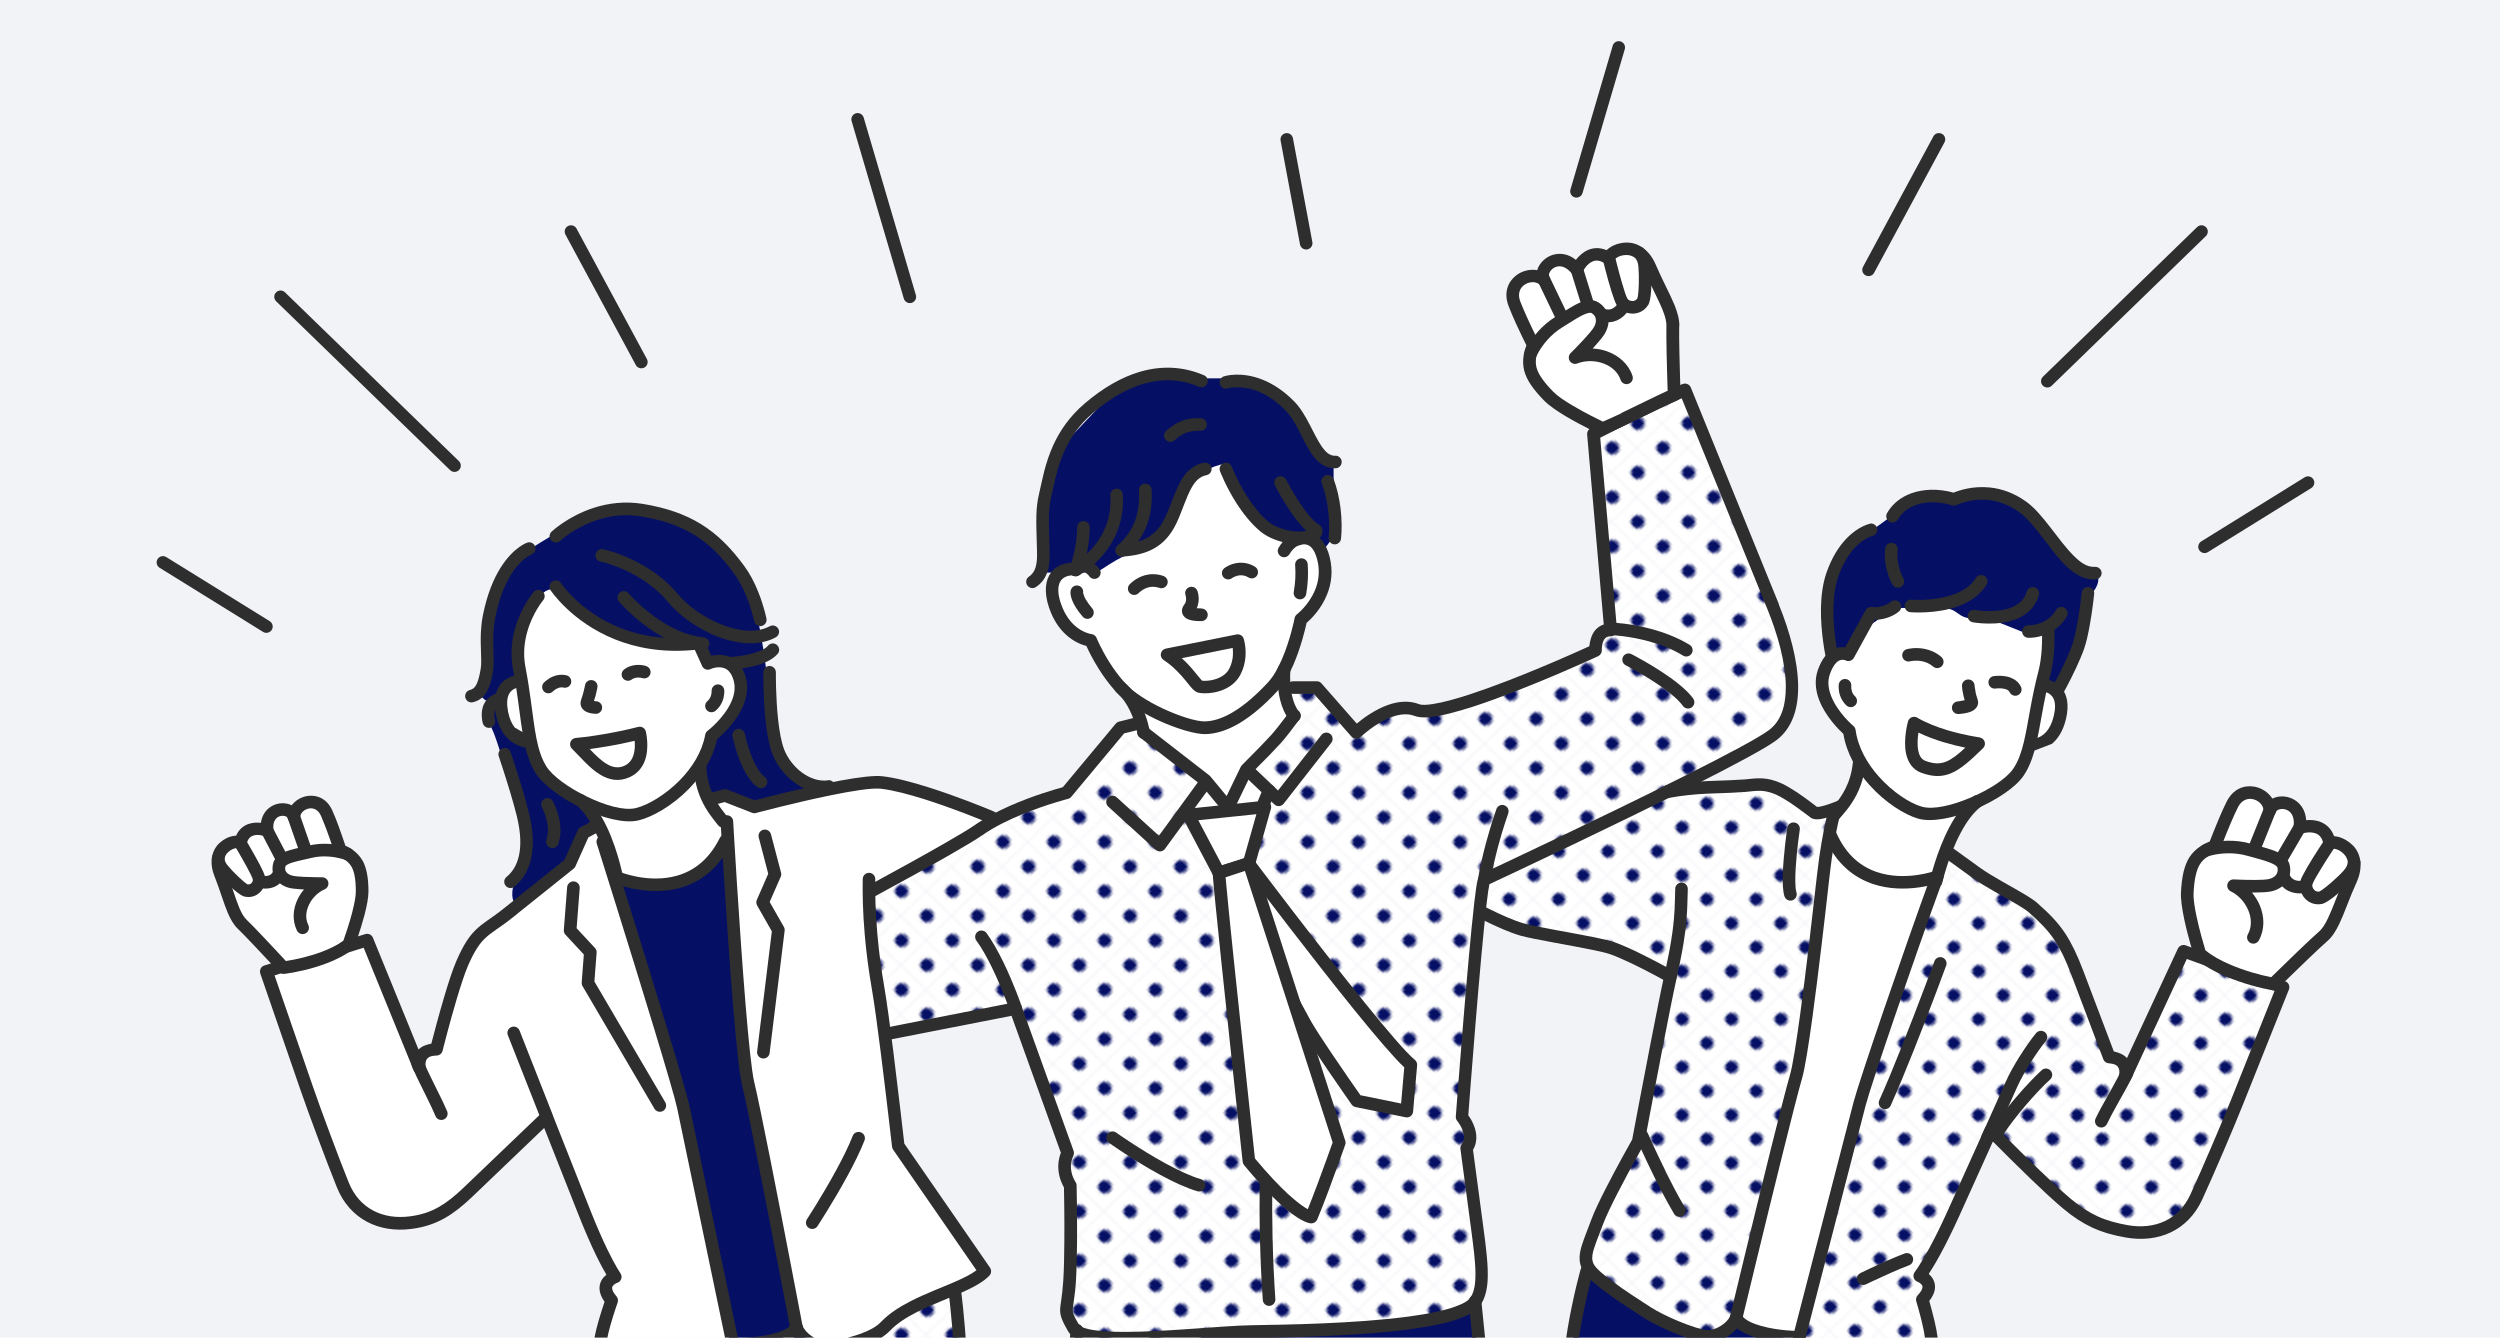 <?xml version="1.0" encoding="UTF-8"?><svg id="b" xmlns="http://www.w3.org/2000/svg" width="340" height="181.91" xmlns:xlink="http://www.w3.org/1999/xlink" viewBox="0 0 340 181.91"><defs><style>.k,.l,.m,.n,.o,.p,.q,.r,.s,.t{stroke-width:0px;}.k,.m,.o,.q,.r,.t{fill-rule:evenodd;}.k,.p{fill:#fff;}.l{fill:#050f64;}.m{fill:url(#j);}.n{fill:none;}.o{fill:url(#h);}.u{clip-path:url(#e);}.q{fill:#050f64;}.r{fill:url(#i);}.s{fill:#f2f3f7;}.t{fill:#2e2e2e;}</style><clipPath id="e"><rect id="f" class="n" width="340" height="181.91"/></clipPath><pattern id="h" x="0" y="0" width="12.5" height="12.5" patternTransform="translate(-3538.57 -6443.24) rotate(-44.14) scale(.37) skewX(1.72)" patternUnits="userSpaceOnUse" viewBox="0 0 12.5 12.5"><rect class="n" width="12.5" height="12.5"/><rect class="p" x="0" y="0" width="12.5" height="12.5"/><circle class="l" cx="6.25" cy="6.25" r="2.43"/></pattern><pattern id="i" patternTransform="translate(-3625.85 -6923.34) rotate(-44.14) scale(.36) skewX(1.72)" xlink:href="#h"/><pattern id="j" patternTransform="translate(-3625.85 -6923.34) rotate(-44.14) scale(.36) skewX(1.72)" xlink:href="#h"/></defs><g id="c"><g id="d"><g class="u"><rect id="g" class="s" width="340" height="181.91"/><polygon class="q" points="248.8 184.56 245.4 184 244.49 181.78 240.05 181.78 236.19 179.45 234.32 181.38 231.32 181.78 226.07 179.45 221.43 176.81 218.97 175.35 215.98 172.72 213.05 186.07 213.78 209.46 235.53 209.46 237.96 195.18 240.05 209.6 262.61 209.6 261.46 184.56 248.8 184.56"/><polygon class="o" points="125.1 177.34 122.49 179.11 117.94 182.36 112.51 182.76 110.09 182.36 108.22 180.44 104.36 182.76 99.91 182.76 99.01 184.99 95.61 185.55 82.95 185.55 81.79 210.58 104.36 210.58 106.45 196.16 108.88 210.44 130.63 210.44 130.63 179.11 129.61 175.85 125.1 177.34"/><polygon class="r" points="241.15 106.41 226.84 107.45 219.36 111.41 210.5 115.45 201.4 120.25 201.4 124.49 207.35 126.67 220.68 129 226.84 133.19 222.7 155 217.82 164.63 215.2 171.34 217.82 174.67 226.12 180.42 232.54 181.85 235.19 180.42 237.05 174.67 243.52 150.02 245.4 136.3 248.8 110.56 246.61 110.56 241.15 106.41"/><path class="k" d="M128.44,108.49l-8.93-2.2-11.85,2.2-4.09,1.16-4.25-1.16h-2.6l2.6,4.5,1.88,25.93,1.09,11.93,5.38,24.87,1.51,5.75,2.07,1.62h3.49l3.86-1.62,8.3-4.79c2.21-1.47,4.56-1.75,7.32-3.35l-7.32-10.35-4.61-6.49-2.77-23.08-.92-12.52,16.83-9.66-6.98-2.73Z"/><path class="k" d="M99.54,90.16h-3.56l-1.86-5.13-4.33-1.32-14.59-5.19-3.58,4.68-1.32,4.29v5.35h-1.26l-1.11,2.12v2.37l1.11,1.72,2.58,1.85.94,1.18.68,2.27,1.96,2.24,5.21,3.7,2.87,8.76,4.89,1.44,4.06-.44,3.24-1,3.64-3.74v-3.05l-1.65-1.97-2-3.05v-3.28l1.36-3.99,2.72-2.62c.32-.93.98-1.59,1.25-2.37.32-.92.25-2.28,0-2.96l-1.25-1.84Z"/><path class="q" d="M105.53,100c-.28-2.04-.79-5.74-1.05-7.09-.25-1.34-.89-7.28-1.72-9.65-.83-2.37-2.03-5.23-4.74-8.57-2.71-3.34-7.98-4.3-10.71-5.28-2.73-.99-6.28.07-9.01,1.6-2.73,1.53-7.39,4.08-8.83,5.82-1.45,1.75-2.52,5.43-3.02,7.36-.5,1.92,0,5.44,0,7.81,0,2.36-1.32,2.25-1.32,2.25.85,1.44,2.35,1.59,2.35,1.59l1.18-1.59,2.16-1.34v-.91s.02-3.05,0-4.11c-.02-1.06,1.89-4.78,2.3-6.07.41-1.29,1.92-2.38,3.04-1.09,1.12,1.29,3.77,2.64,4.99,3.46,1.22.82,2.4,2.85,6.17,3.7,3.76.85,8.14,0,8.14,0l1.07,2.12h1.49l2.75,1.27v2.27l-1.31,3.55-2.93,2.9-1.07,2.84v2.45l1.07,3.81,1.49-.83,4.74,1.45,9.48-2.53s-2.16-.45-3.41-1.27c-1.26-.82-3.02-3.88-3.3-5.92Z"/><path class="q" d="M74.4,105.63c-1.26-1.26-1.27-4.14-1.27-4.14-1,.51-4.46-2.32-4.46-2.32-1.15-1.7-.72-4.45-1.74-3.42-1.03,1.03-.73,1.91,0,3.42.73,1.51,2.06,6.51,3.09,8.71,1.04,2.21.76,4.28,1.35,6.26.6,1.97-.56,3.37-1.35,5.66-.8,2.29,0,3.02,0,3.02l7.55-5.24,2.44-4.13,1.45-1.12-1.45-2.97s-4.34-2.45-5.6-3.72Z"/><path class="q" d="M196.08,179.11c.23.49-10.12,1.72-15.87,1.54-5.19-.16-12.42.55-18.27,1.46-5.85.91-14.93,0-14.93,0l-2.12,29.67,26.63.99,1.55-17.05,2.1,17.05h26.18v-20.7l-.87-14.97-4.4,2Z"/><polygon class="m" points="297.23 129.35 289.12 145.24 286.98 143.53 284.72 140.23 283.54 133.85 281.63 130.54 278.69 126.14 274.9 122.5 271.12 120.85 267.56 118.06 265.06 115.89 263.12 120.85 259.36 130.54 251.2 156.6 244.71 178.73 244.71 182.83 246 184.8 262.25 184.8 263.12 182.83 262.25 176.97 262.25 175.54 261.46 173.12 266.46 162.48 271.12 153.89 272.03 155.8 275.64 158.83 280.28 163.23 283.54 166.15 286.98 167.43 293.2 167.43 296.22 166.15 299.23 162.48 301.93 155.8 310.41 133.85 302.92 130.54 297.23 129.35"/><path class="k" d="M85.91,128.1l-2.88-10.65-1.82-4.8c-.66.36-1.3.05-1.86.9-.63.96-1.17,3.11-1.63,3.91l-3.57,3.29-4.71,3.51-3.47,2.07-2.73,4.15-1.53,3-1.16,7.2-2.26,2.01-2.13,1.08-5.89-15.66-7.86,2.37-6.26,1.9,7.47,20.04,2.75,7.43,2.68,4.83,3.02,1.28h6.22l2.26-1.28,3.26-2.92,4.63-4.4,4.04-3.03,1.66-1.91,3.57,9.34,5.31,11.57v4.09l-1.82,5.91,1.82,1.97h14.96l1.29-1.97v-4.1l-5.2-24.1-8.16-27.02Z"/><polygon class="k" points="252.53 118.06 249.35 113.97 244.53 144.16 239.79 165.07 236.57 176.06 235.72 179.86 238.5 181.21 241.27 181.66 244.53 182.2 245.92 177.88 249.35 162.68 252.53 150.4 259.27 130.18 262.77 120.02 257.82 120.02 252.53 118.06"/><polygon class="q" points="105.48 163.6 100.74 142.68 99.35 114.95 92.73 120.27 87.47 120.27 82.5 118.54 85.99 128.71 92.73 148.93 95.92 163.6 98.26 178.48 99.35 182.71 104.3 182.71 106.77 181.77 108.09 179.74 106.77 174.36 105.48 163.6"/><path class="k" d="M278.02,92.63l1.58-7.12-4.63-5.29-8.35-3.61-8.07,1.66-4.06,4.46-5.14,5.79-1.2,2.47v3.59l1.2,2.18,2.17,2.25c0,4.25,1.25,5.39,1.25,5.39l-1.25,4.73-2.17,2.27v3.49s1.68,2.52,3.42,3.68c1.74,1.15,3.86,1.28,5.77,1.29,1.91.02,4.76,0,4.76,0,0,0,1.16-3.74,1.71-4.97.55-1.24,2.51-4.65,2.51-4.65,0,0,1.3-1.35,3.25-2.12,1.95-.77,2.71-2.06,4.19-3.72,1.49-1.66,1.23-2.85,1.23-2.85,0,0,2.68-1.09,3.4-2.54.72-1.45.72-2.76,0-4.43-.72-1.66-1.58-1.95-1.58-1.95Z"/><path class="q" d="M284.7,77.92c-.92-.04-4.08-2.58-4.97-3.64-.88-1.05-5.11-5.64-6.58-7.02-1.46-1.39-3.34-.25-5.09,0-1.75.25-2.17.54-4.34,0-2.18-.54-4.81,1.24-5.98,2.43-1.17,1.19-5.18,3.74-5.18,3.74l-3.21,3.18-1.2,5.05c-.25-.22,1.2,7.2,1.2,7.2.75-.71,1.38-.63,2.05,0l1.16-2.61,2.88-2s2.58-1.63,3.36-1.57c.78.07,2.15-.26,4.08,0,1.94.26,2.03-.29,3.54.84,1.51,1.14,3,.18,4.36.72,1.36.54,4.43,1.74,4.99,2,.55.26,2.15,0,2.15,0v6.96l1.82,1.09s1.33-2.41,1.8-3.84c.47-1.43,1.52-4.02,1.69-5.25.18-1.23.61-3.73,1.48-4.77.86-1.05.92-2.47,0-2.51Z"/><path class="o" d="M238.45,75.27l-9.65-22-11.85,5.12,1.93,26.75c-1.38.65-2,1.73-1.93,3.21l-13.22,5.67-7.62,2.15h-5.81l-2.4.99-3.39,2.43-2.42-3.42-3.4-2.97h-3.77v2.04l1.15,1.92-5.91,6.83-3.47,4.95-2.33-2.21-7.78-6.28-2.13-1.99h-1.82l-7.64,9.18-2.01.83-4.7,1.68-10.48,5.92-9.47,5.38v8.73l2.31,10.65,17.24-3.58,6.85,17.08.26,5.42s1.12.13,1.17,2.56c.04,1.99.21,4.35,0,5.63-.47,2.85-1.29,6.86-1.17,10.73.12,3.87,4.34,3.21,5.95,3.71,2.59.81,1.33-.03,6.76,0,4.4.02,11.14-1.43,12.46-1.35,2.32.14,16.89-1.21,24.49-1.94,2.09-.2,3.25-.35,3.88-.42,2.94-.29,3.14-3.1,2.88-6.97-.13-1.97-.14-5.69-.92-9.01-.72-3.04-.88-5.95-.88-5.95,1.67-2.67-.67-4.66-.67-4.66l1.55-20.44,1.66-12.21,36.3-18.03,3.55-1.83,1.51-3.42v-2.97l-.31-3.33-4.76-14.59Z"/><path class="k" d="M177.35,73.37l-2.29-6.57-3.02-6.53h-7.15l-4.06,5.16-12.67,7.94-2.52,2.57-2.12,2.06-.66,2.82.66,2.43,2.12,2.59,2.52,1.42,4.46,6.74,2.35,1.76,1.48,4.88,7.64,5.95,2.88,3.01,2.27-4.69,6.72-7.59-1.67-4.45,1.67-4.53,1.38-3.85s2.69-2.32,3.02-6.08c.33-3.75-3.02-5.04-3.02-5.04Z"/><polygon class="k" points="166.83 109.61 164.11 106.6 161.62 110.38 162.53 111.1 170.76 110.38 172.04 109.31 172.04 107.13 169.58 104.83 166.83 109.61"/><path class="q" d="M181.37,66.14v-3.08l-1.88-1.51-2.53-4.47-4.58-4.01-4.43-1.62h-9.78l-6.54,1.62-6.48,6.85-3.24,6.22v9.13l-.38,2.6h7.63s3.45-2.4,4.71-2.6c1.26-.2,2.43-1.57,4.31-3.04,1.88-1.47,2.04-3.76,3.24-6.09,1.19-2.33,5.14-3.08,5.14-3.08,0,0,2.12,4.65,3.92,6.15,1.15.97,2.36,3.42,4.23,4.04.9.3,0,2.02,0,2.02l2.27-2.02,1.61.61.92,1.41s2.18-2.19,1.88-3.04c-.29-.86,0-6.09,0-6.09Z"/><path class="t" d="M179,72.8c-1.31-.85-2.63-.3-2.63-.3-.44.18-.65.68-.47,1.11.18.44.68.65,1.11.47,0,0,.7-.25,1.3.34.34.33.63.88.84,1.72.4,1.56.17,2.93-.28,4.05-.85,2.1-2.48,3.35-2.48,3.35-.17.13-.28.31-.32.52,0,0-.56,2.89-1.72,5.58-.52,1.2-1.15,2.36-1.92,3.18-1.44,1.55-3.09,3.06-4.83,4.08-1.22.71-2.47,1.18-3.73,1.21-1.17.02-3.49-.7-5.78-1.78-1.96-.93-3.9-2.12-5.06-3.41-.88-.97-1.61-1.99-2.19-2.92-1.12-1.79-1.7-3.23-1.7-3.23-.12-.3-.39-.5-.71-.54,0,0-1.15-.14-2.31-1.19-.57-.52-1.14-1.26-1.58-2.3-.54-1.26-.72-2.32-.54-3.14.19-.88.9-1.35,1.96-1.36.47,0,.85-.39.85-.86,0-.47-.39-.85-.86-.85-1.59,0-2.71.67-3.29,1.78-.61,1.16-.62,2.93.31,5.11.56,1.31,1.28,2.24,2.01,2.9,1.07.98,2.15,1.37,2.77,1.53.27.6.82,1.74,1.65,3.07.63,1.01,1.42,2.11,2.37,3.16,1.29,1.43,3.43,2.78,5.6,3.81,2.59,1.22,5.23,1.97,6.55,1.95,1.53-.03,3.07-.57,4.56-1.44,1.88-1.1,3.67-2.72,5.22-4.39.89-.95,1.64-2.29,2.23-3.67,1-2.33,1.58-4.79,1.77-5.63.58-.5,1.98-1.86,2.78-3.86.57-1.41.85-3.14.35-5.11-.42-1.65-1.13-2.49-1.81-2.93Z"/><path class="t" d="M148.94,76.74c-.26-.23-.54-.42-.74-.52-.43-.2-.94-.03-1.14.4-.2.43-.03.94.4,1.14.1.05.23.15.35.26.13.11.25.23.31.32.26.4.79.51,1.18.25.4-.26.51-.79.25-1.18-.12-.19-.35-.44-.61-.67Z"/><path class="t" d="M176.03,72.58c-.39.13-.75.34-1.07.62-.42.35-.78.8-1.07,1.3-.24.41-.09.93.32,1.17.41.24.93.09,1.17-.32.16-.27.34-.52.56-.73.19-.19.41-.34.65-.42.45-.15.69-.64.53-1.09-.15-.45-.64-.69-1.09-.53Z"/><path class="t" d="M155.22,95.92c-.52-1.08-1.25-2.19-2.26-3.07-.36-.31-.9-.27-1.21.08-.31.36-.27.9.08,1.21.83.72,1.42,1.64,1.85,2.53.77,1.6,1,3.07,1,3.07.07.47.51.79.97.72.47-.07.79-.51.72-.97,0,0-.25-1.71-1.15-3.56Z"/><path class="t" d="M176.54,96.66c-.38-.28-.92-.2-1.2.18,0,0-.71.96-1.43,1.88-.35.44-.7.88-.98,1.19-.37.41-.96,1.03-1.57,1.66-1.18,1.21-2.44,2.47-2.44,2.47-.07.07-.12.15-.17.23l-1.93,3.99-2.2-2.66s-.09-.09-.13-.13l-8.44-6.55c-.37-.29-.91-.22-1.2.15-.29.37-.22.91.15,1.2l8.36,6.49,2.99,3.61c.19.22.47.34.76.3.29-.03.54-.21.67-.48l2.45-5.06c.33-.33,1.37-1.37,2.36-2.38.63-.65,1.24-1.29,1.62-1.71.3-.34.68-.8,1.05-1.27.74-.95,1.47-1.93,1.47-1.93.28-.38.2-.92-.18-1.2Z"/><path class="t" d="M241.93,82.17l-11.98-29.47c-.18-.43-.66-.64-1.1-.48-1.17.45-3.1,1.34-5.1,2.31-3.6,1.74-7.44,3.72-7.44,3.72-.31.16-.49.49-.46.84l2.26,25.84c-.48.15-.84.42-1.13.74-.58.66-.77,1.61-.83,2.22-1.99.91-9.93,4.47-16.18,6.52-1.95.64-3.73,1.13-5.1,1.34-.82.12-1.46.17-1.86.02-1.36-.53-2.84-.39-4.21.09-1.8.63-3.42,1.83-4.28,2.55l-4.8-5.47c-.16-.19-.4-.29-.64-.29h-3.2c-.47,0-.86.38-.86.86s.38.86.86.86h2.82l5.11,5.82c.16.18.38.28.61.29.24,0,.46-.08.63-.24,0,0,1.98-1.94,4.32-2.76.99-.34,2.04-.49,3.02-.11.45.17,1.1.24,1.91.18,1.53-.12,3.74-.7,6.21-1.5,7.29-2.39,16.84-6.81,16.84-6.81.32-.15.51-.47.5-.82,0,0-.05-.81.3-1.42.16-.27.43-.47.88-.46.24,0,.48-.09.65-.27.17-.18.25-.42.23-.66l-2.28-26.08c1.16-.59,4.09-2.09,6.89-3.43,1.56-.75,3.07-1.46,4.19-1.93l11.66,28.68c1.37,3.37,2.46,7.16,2.5,10.43.03,2.49-.54,4.66-2.23,5.97-1.34,1.04-5.89,3.44-11.42,6.22-11.5,5.78-27.22,13.15-27.67,13.35-.12.05-.45.28-.6.88-.12.49-.27,1.55-.44,2.99-.95,8.16-2.52,29.15-2.52,29.15-.02.22.06.45.2.62,0,0,.64.75.85,1.69.11.48.1,1.02-.26,1.5-.13.18-.19.4-.16.62l1.43,10.72c.31,2.36.59,4.39.61,6.07.02,1.47-.13,2.65-.72,3.46-.33.46-1.03.81-1.95,1.15-1.56.57-3.73,1.01-6.19,1.35-7.45,1.03-17.47,1.14-21.61,1.21-3.98.07-11.51.9-17.13.91-1.97,0-3.7-.09-4.94-.36-.42-.09-.77-.2-1.04-.35-.14-.07-.26-.14-.32-.24-.62-1.07-.86-1.49-.86-2.04,0-.73.29-1.63.43-3.95.09-1.45.13-3.34.15-5.21.03-3.9-.06-7.78-.06-7.78,0-.17-.06-.34-.16-.48,0,0-.5-.72-.6-1.75-.05-.54.01-1.16.32-1.82.1-.21.11-.44.03-.65l-7.07-19.64c-.14-.4-.56-.63-.97-.55l-17.41,3.42c-.46.09-.77.54-.68,1,.09.46.54.77,1,.68l16.69-3.27,6.71,18.63c-.33.85-.4,1.66-.33,2.36.1,1.1.52,1.95.75,2.35.02.89.08,4.19.05,7.5-.01,1.85-.05,3.69-.14,5.12-.15,2.39-.43,3.31-.43,4.06s.22,1.4,1.09,2.9c.28.48.83.9,1.66,1.18.88.3,2.13.48,3.61.57,5.69.32,15.04-.77,19.66-.85,4.17-.07,14.29-.19,21.81-1.23,2.6-.36,4.89-.83,6.54-1.44,1.33-.49,2.27-1.1,2.75-1.76.62-.85.93-1.99,1.02-3.39.11-1.92-.2-4.4-.6-7.37l-1.39-10.4c.39-.66.5-1.36.44-2.02-.1-1.15-.73-2.2-1.08-2.69.2-2.65,1.61-21.21,2.49-28.76.14-1.23.27-2.16.38-2.66,2.39-1.11,16.71-7.85,27.4-13.23,5.67-2.85,10.32-5.33,11.7-6.4,2.09-1.62,2.93-4.26,2.89-7.34-.04-3.46-1.17-7.48-2.62-11.05Z"/><path class="t" d="M173.07,168.62c-.06-2.67-.07-5.37-.02-8.08,0-.47-.37-.86-.84-.87-.47,0-.86.37-.87.84-.06,2.73-.05,5.45.02,8.15.07,2.73.19,5.45.38,8.14.03.47.44.83.91.8.47-.03.83-.44.8-.91-.18-2.67-.31-5.36-.37-8.07Z"/><path class="t" d="M204.6,109.52c-.44-.16-.94.07-1.09.52,0,0-.71,1.98-1.42,4.63-.39,1.45-.78,3.1-1.06,4.74-.08.47.24.91.7.99.47.08.91-.24.99-.7.27-1.58.65-3.18,1.02-4.58.69-2.58,1.38-4.5,1.38-4.5.16-.44-.07-.94-.52-1.09Z"/><path class="t" d="M136.41,130.76c-.68-1.39-1.45-2.77-2.24-3.86-.28-.38-.82-.46-1.2-.19-.38.28-.46.81-.19,1.2.74,1.01,1.45,2.3,2.09,3.6,1.43,2.92,2.45,5.88,2.45,5.88.15.45.64.68,1.09.53.45-.15.68-.64.53-1.09,0,0-1.05-3.05-2.53-6.07Z"/><path class="t" d="M229.79,87.7c-1.63-.99-3.42-1.67-5.06-2.12-2.94-.81-5.37-.9-5.37-.9-.47-.02-.87.35-.89.82-.02.47.35.87.82.89,0,0,2.25.09,4.98.84,1.49.41,3.13,1.02,4.62,1.93.4.25.93.12,1.18-.29.25-.4.12-.93-.29-1.18Z"/><path class="t" d="M227.12,92.14c-2.44-1.75-5.24-3.18-5.24-3.18-.42-.21-.94-.05-1.15.37-.21.42-.05.94.37,1.15,0,0,2.68,1.37,5.02,3.04,1.12.8,2.16,1.66,2.76,2.49.28.38.81.47,1.2.19.38-.28.47-.81.19-1.2-.68-.94-1.87-1.96-3.15-2.87Z"/><path class="t" d="M201.46,176.9c-.05-.47-.47-.81-.94-.77-.47.05-.81.47-.77.94l1.2,11.92c.1.97.07,3.66,0,6.88-.17,6.94-.58,16.27-.58,16.27-.02.47.35.87.82.89.47.02.87-.35.89-.82,0,0,.41-9.35.58-16.3.08-3.32.1-6.09,0-7.09l-1.2-11.92Z"/><path class="t" d="M168.15,86.29l-9.6,1.92c-.34.07-.61.33-.67.67-.07.34.08.69.37.88.7.46,1.29.97,1.78,1.46.87.86,1.47,1.68,1.9,2.19.34.4.64.64.87.74.43.18,1.91.27,3.33-.25,1.01-.37,1.98-1.04,2.55-2.11.44-.83.64-1.67.7-2.42.12-1.43-.24-2.51-.24-2.51-.13-.41-.56-.66-.98-.57ZM167.67,89.22c-.05.54-.19,1.16-.51,1.76-.36.67-.99,1.07-1.63,1.31-.57.21-1.16.3-1.61.3-.19,0-.34,0-.43-.01-.06-.07-.3-.32-.48-.55-.43-.53-1-1.26-1.77-2.03-.16-.16-.33-.32-.52-.49h0l6.93-1.39c.03.3.05.68.02,1.09Z"/><path class="t" d="M163.36,82.74l-.61-.02c.14-.3.21-.59.25-.87.11-.83-.16-1.5-.16-1.5-.17-.44-.66-.66-1.11-.49-.44.17-.66.66-.49,1.11,0,0,.1.3.06.67-.02.19-.09.39-.24.59-.33.43-.35.81-.29,1.1.07.29.24.55.54.75.24.16.59.27.97.33.56.08,1.15.06,1.15.06.47-.02.84-.42.82-.89-.02-.47-.42-.84-.89-.82Z"/><path class="t" d="M158.25,78.34c-.94-.33-1.79-.3-2.49-.12-1.33.35-2.14,1.26-2.14,1.26-.32.35-.29.89.06,1.21.35.32.89.29,1.21-.06,0,0,.5-.54,1.3-.75.42-.11.92-.12,1.48.07.45.16.93-.08,1.09-.52.16-.45-.08-.93-.52-1.09Z"/><path class="t" d="M170.68,77.07c-.76-.45-1.48-.57-2.11-.54-1.22.07-2.06.74-2.06.74-.37.29-.44.83-.15,1.2.29.37.83.44,1.2.15,0,0,.46-.34,1.11-.38.34-.02.73.05,1.13.3.41.24.93.11,1.17-.29.24-.41.11-.93-.29-1.17Z"/><path class="t" d="M147.68,81.56c-.28-.48-.37-.92-.38-.95.07-.43-.2-.85-.62-.96-.46-.12-.93.15-1.05.6,0,0-.2.48.23,1.5.21.51.61,1.21,1.38,2.11.31.36.85.41,1.21.1.36-.31.4-.85.1-1.21-.39-.46-.67-.86-.86-1.19Z"/><path class="t" d="M155.71,65.78c-.47.02-.84.42-.81.9.07,1.56-.08,2.93-.54,4.16-.46,1.23-1.24,2.33-2.37,3.38-.35.32-.37.86-.05,1.21.32.35.86.37,1.21.05,1.35-1.25,2.26-2.57,2.82-4.04.54-1.43.74-3.02.65-4.84-.02-.47-.42-.84-.9-.81Z"/><path class="t" d="M163.31,56.88c-.84-.03-1.68.03-2.55.35-.7.26-1.42.69-2.17,1.38-.35.32-.37.86-.05,1.21.32.35.86.37,1.21.05.56-.52,1.09-.84,1.61-1.03.64-.24,1.27-.27,1.88-.25.47.02.87-.35.89-.82.02-.47-.35-.87-.82-.89Z"/><path class="t" d="M163.74,62.93c-1.15.23-1.99.85-2.66,1.73-1.09,1.44-1.66,3.67-2.62,5.71-.61,1.29-1.37,2.15-2.33,2.71-1,.57-2.19.82-3.62.91-.47.03-.83.44-.8.91.03.47.44.83.91.8,1.72-.11,3.16-.44,4.37-1.13,1.25-.71,2.25-1.81,3.03-3.46.77-1.64,1.27-3.42,2.03-4.77.48-.86,1.07-1.53,2.04-1.72.46-.09.77-.54.67-1.01-.09-.46-.54-.77-1.01-.67Z"/><path class="t" d="M151.81,66.46c-.47.03-.83.44-.8.91.14,2.23-.41,4.03-1.2,5.43-1.52,2.71-3.92,3.96-3.92,3.96-.42.22-.58.73-.37,1.15s.73.58,1.15.37c0,0,2.83-1.46,4.62-4.65.93-1.65,1.58-3.76,1.41-6.38-.03-.47-.44-.83-.91-.8Z"/><path class="t" d="M147.35,70.86c-.47,0-.86.38-.86.85,0,1-.12,1.96-.28,2.79-.3,1.59-.72,2.71-.72,2.71-.17.44.05.94.49,1.11.44.17.94-.05,1.11-.49,0,0,.48-1.24.8-3.01.17-.92.3-1.99.31-3.1,0-.47-.38-.86-.85-.86Z"/><path class="t" d="M176.94,75.93c-.47.03-.83.44-.8.91.04.6.06,1.18.02,1.84-.03.55-.09,1.14-.21,1.83-.08.47.24.91.7.99.47.08.91-.24.99-.7.13-.77.2-1.42.23-2.03.04-.73.02-1.38-.02-2.04-.03-.47-.44-.83-.91-.8Z"/><path class="t" d="M178.41,71.79c-.62.57-1.75.59-2.87.41-1.15-.19-2.3-.64-3.02-1.23-1.16-.97-2.13-2.22-2.9-3.43-1.36-2.12-2.1-4.07-2.1-4.07-.17-.44-.66-.67-1.1-.5-.44.17-.67.66-.5,1.1,0,0,.79,2.11,2.26,4.4.86,1.34,1.96,2.74,3.25,3.82,1.08.9,2.95,1.59,4.66,1.7,1.39.09,2.68-.21,3.47-.93.35-.32.37-.86.06-1.21-.32-.35-.86-.37-1.21-.06Z"/><path class="t" d="M179.43,71.4c-.68-.41-1.38-1.22-2.03-2.1-1.38-1.86-2.48-4.06-2.48-4.06-.21-.42-.73-.59-1.15-.38-.42.21-.59.73-.38,1.15,0,0,1.18,2.33,2.64,4.3.8,1.08,1.69,2.05,2.52,2.55.4.24.93.12,1.18-.29.24-.4.12-.93-.29-1.18Z"/><path class="t" d="M163.73,51.03c-2.74-1.17-5.68-1.36-8.73-.46-2.43.72-4.94,2.13-7.49,4.31-2.07,1.77-3.38,3.73-4.25,5.63-1.17,2.55-1.55,4.97-1.94,6.61-.23.95-.34,1.91-.37,2.88-.05,1.38.04,2.76.06,4.15.02.95.11,2.05-.17,3-.15.5-.41.94-.89,1.26-.4.26-.51.79-.25,1.18.26.4.79.51,1.18.25.86-.56,1.35-1.33,1.61-2.21.33-1.11.27-2.4.24-3.52-.03-1.36-.12-2.71-.07-4.05.03-.85.12-1.7.32-2.54.38-1.56.72-3.88,1.84-6.3.78-1.7,1.95-3.46,3.81-5.05,2.34-2,4.63-3.31,6.86-3.96,2.65-.78,5.2-.62,7.58.39.43.19.94-.02,1.12-.45.19-.43-.02-.94-.45-1.12Z"/><path class="t" d="M181.6,61.99c-.78,0-1.3-.51-1.79-1.19-1.22-1.73-2.1-4.48-3.81-6.22-1.48-1.5-2.93-2.39-4.23-2.92-3.05-1.24-5.31-.48-5.31-.48-.45.14-.7.63-.55,1.08.14.45.63.7,1.08.55,0,0,1.76-.53,4.14.43,1.12.46,2.37,1.24,3.65,2.53,1.06,1.08,1.76,2.58,2.45,3.94.6,1.18,1.21,2.26,1.95,2.97.68.65,1.47,1.02,2.44,1.01.47,0,.85-.39.85-.87,0-.47-.39-.85-.87-.85Z"/><path class="t" d="M181.37,65.16c-.17-.44-.66-.67-1.1-.5-.44.17-.67.66-.5,1.1.43,1.15.7,2.41.85,3.61.17,1.39.17,2.71.06,3.71-.05.47.29.89.75.95.47.05.89-.29.95-.76.12-1.11.12-2.57-.06-4.11-.16-1.33-.47-2.73-.94-4Z"/><path class="t" d="M175.76,94.78c-.3-1.22-.35-2.59-.27-3.68.03-.47-.33-.88-.8-.91-.47-.03-.88.33-.91.8-.08,1.24-.02,2.8.32,4.2.26,1.06.68,2.02,1.28,2.73.31.36.85.4,1.21.09.36-.31.4-.85.09-1.21-.45-.52-.73-1.24-.92-2.02Z"/><path class="t" d="M154.66,97.52l-2.47.62c-.18.04-.33.14-.45.28l-7.2,8.64c-.92.25-4.03,1.13-7.23,2.55-1.63.72-3.29,1.59-4.71,2.58-.77.54-2.27,1.43-4.18,2.53-2.81,1.61-6.51,3.65-10.1,5.6-.42.23-.57.75-.34,1.16.23.42.75.57,1.16.34,3.61-1.96,7.31-4,10.14-5.62,1.97-1.13,3.51-2.05,4.31-2.61,1.67-1.17,3.7-2.14,5.59-2.91,3.23-1.31,6.06-2.03,6.06-2.03.18-.04.33-.14.45-.28l7.19-8.63,2.2-.55c.46-.11.74-.58.62-1.04-.11-.46-.58-.74-1.04-.62Z"/><path class="t" d="M163.32,160.37c-1.43-.42-3.12-1.23-4.75-2.11-3.51-1.91-6.77-4.23-6.77-4.23-.38-.27-.92-.18-1.19.2-.27.38-.18.92.2,1.19,0,0,3.34,2.38,6.94,4.34,1.75.95,3.56,1.8,5.09,2.25.45.13.93-.13,1.06-.58.13-.45-.13-.93-.58-1.06Z"/><path class="t" d="M164.22,106.05c-.38-.28-.92-.19-1.2.19l-5.41,7.42-5.73-5.22c-.35-.32-.89-.29-1.21.06-.32.35-.29.89.06,1.21l6.44,5.86c.18.16.42.24.66.22.24-.02.46-.15.61-.35l5.97-8.19c.28-.38.19-.92-.19-1.2Z"/><path class="t" d="M180.91,99.81c-.37-.29-.91-.22-1.2.15l-5.9,7.55-3.37-3.21c-.34-.33-.88-.31-1.21.03-.33.34-.31.88.03,1.21l4.06,3.86c.17.17.41.25.65.23.24-.02.46-.14.61-.33l6.48-8.29c.29-.37.22-.91-.15-1.2Z"/><path class="t" d="M172.91,106.73c-.44-.18-.94.03-1.12.47l-.92,2.23c-.18.44.03.94.47,1.12.44.18.94-.03,1.12-.47l.92-2.23c.18-.44-.03-.94-.47-1.12Z"/><polygon class="k" points="165.77 118.71 169.85 117.49 172.04 109.75 161.62 110.84 165.77 118.71"/><path class="t" d="M171.95,108.9l-10.42,1.09c-.28.03-.53.2-.67.45-.13.25-.13.55,0,.8l4.15,7.87c.19.36.61.54,1,.42l4.07-1.22c.28-.08.5-.31.58-.59l2.19-7.74c.08-.27.01-.57-.17-.78-.18-.22-.46-.33-.74-.3ZM169.15,116.8l-2.95.88-3.23-6.13,7.9-.82-1.72,6.07Z"/><path class="k" d="M169.85,117.49l-3.02,1.22s9.08,17.76,10.73,20.62c1.65,2.86,6.96,10.39,6.96,10.39,2.42.49,4,.81,6.81,1.39l.55-6.31c-3.77-3.07-22.03-27.31-22.03-27.31Z"/><path class="t" d="M192.42,144.14c-1.18-.96-3.8-4.04-6.82-7.78-6.59-8.13-15.06-19.39-15.06-19.39-.23-.31-.65-.42-1-.28l-3.02,1.22c-.22.09-.4.27-.48.49-.08.22-.07.47.04.69,0,0,4.24,8.3,7.46,14.47,1.49,2.87,2.77,5.28,3.29,6.19.59,1.02,1.63,2.61,2.73,4.26,2.03,3.02,4.26,6.2,4.26,6.2.13.18.32.3.53.35l6.81,1.39c.24.05.49,0,.68-.15.2-.15.32-.37.34-.61l.55-6.31c.02-.28-.09-.56-.31-.74ZM190.56,150.08l-5.54-1.13c-.59-.84-2.39-3.42-4.05-5.89-1.08-1.61-2.1-3.17-2.67-4.16-.52-.9-1.78-3.28-3.26-6.12-2.6-4.99-5.87-11.38-7.02-13.63l1.54-.62c1.75,2.31,8.94,11.8,14.7,18.91,2.86,3.53,5.38,6.48,6.72,7.72,0,0-.43,4.92-.43,4.92Z"/><path class="t" d="M146.52,180.07c-.47-.04-.88.31-.92.78,0,0-.37,4.46-.66,8.52-.17,2.35-.31,4.56-.34,5.72-.02.95-.11,2.87-.22,5.09-.26,5.16-.64,11.92-.64,11.92-.03.47.33.88.81.9.47.03.88-.33.9-.81,0,0,.38-6.77.64-11.94.11-2.24.2-4.18.22-5.14.03-1.14.17-3.33.33-5.64.29-4.05.66-8.5.66-8.5.04-.47-.31-.88-.78-.92Z"/><path class="k" d="M165.77,118.71c.27,4.05,4.07,39.19,4.07,39.19,6.24,7.55,8.5,7.62,8.5,7.62,1.44-3.42,3.8-10.13,3.8-10.13l-12.28-38.02-4.08,1.33Z"/><path class="t" d="M170.67,117.12c-.07-.22-.22-.4-.43-.5-.2-.1-.44-.12-.65-.05l-4.08,1.33c-.37.12-.62.48-.59.87.09,1.34.56,6.06,1.16,11.8,1.21,11.63,2.92,27.43,2.92,27.43.02.17.08.32.19.45,2.47,2.98,4.33,4.82,5.67,5.95,2.42,2.04,3.46,1.98,3.46,1.98.35.01.68-.2.82-.52.47-1.12,1.04-2.59,1.59-4.06,1.14-3.05,2.22-6.12,2.22-6.12.06-.18.06-.37,0-.55l-12.28-38.02ZM179.12,161.19c-.43,1.15-.87,2.29-1.26,3.26-.49-.26-1.36-.84-2.73-2.1-1.16-1.07-2.63-2.61-4.46-4.8-.22-2.08-1.77-16.41-2.89-27.17-.52-4.98-.94-9.2-1.1-11.07l2.63-.86s10.84,33.54,11.93,36.92c-.29.81-1.18,3.32-2.11,5.81Z"/><path class="k" d="M227.53,44.36c.06-2.01-1.64-4.5-3.14-8.04-.66-1.55-1.85-2.54-3.24-2.48-1.84.08-2.43,1.25-2.43,1.25-2.75-1.71-4.24,1.6-4.24,1.6-2.39-2.94-5.4-.26-4.48,1.39-1.76-1.47-5.18.24-4.02,3.25.92,2.38,2.57,5.6,2.57,5.6-.3.66-.75,1.97-.4,3.3.34,1.29,1.44,2.59,2.51,3.68,1.76,1.78,7.3,4.37,7.3,4.37,2.65-1.07,7.32-3.51,9.76-4.58,0,0-.26-7.33-.19-9.34Z"/><path class="t" d="M228.39,44.39c.03-.86-.22-1.81-.64-2.87-.62-1.53-1.63-3.33-2.57-5.53-.45-1.06-1.12-1.89-1.92-2.4-.65-.42-1.37-.63-2.15-.6-.9.04-1.57.3-2.04.59-.23.14-.43.3-.58.44-1.03-.43-1.9-.31-2.62.02-.66.31-1.18.83-1.55,1.3-1.06-.85-2.17-.95-3.07-.7-.96.27-1.72.98-2.07,1.77-.05.11-.09.22-.12.33-.99-.17-2.06.09-2.87.72-1.09.85-1.73,2.32-1.02,4.17.28.73.63,1.54.98,2.32.58,1.27,1.16,2.45,1.44,3.01-.15.4-.31.9-.39,1.47-.09.63-.08,1.32.1,2.02.17.63.48,1.26.89,1.87.52.77,1.18,1.52,1.84,2.19.64.65,1.75,1.41,2.94,2.12,2.18,1.29,4.61,2.42,4.61,2.42.21.1.46.11.68.02.84-.34,1.89-.81,3-1.34,2.4-1.14,5.11-2.52,6.79-3.25.32-.14.52-.46.51-.81,0,0-.1-2.93-.16-5.59-.03-1.53-.05-2.96-.03-3.69ZM220.55,56.18c-.93.44-1.81.85-2.56,1.16-.72-.35-2.49-1.22-4.12-2.19-1.05-.62-2.03-1.27-2.6-1.85-.58-.59-1.18-1.25-1.64-1.94-.3-.45-.54-.9-.66-1.36-.12-.47-.12-.93-.06-1.34.08-.57.26-1.06.41-1.38.11-.24.1-.51-.02-.75,0,0-.8-1.56-1.59-3.3-.34-.74-.67-1.52-.95-2.22-.38-.98-.1-1.76.47-2.21.63-.49,1.57-.61,2.2-.08.32.26.78.26,1.09,0,.32-.26.4-.71.2-1.08-.1-.18-.07-.38.01-.56.16-.37.52-.68.96-.81.63-.18,1.38.07,2.09.94.19.23.48.35.77.31.29-.04.55-.23.67-.5,0,0,.45-1.04,1.34-1.45.44-.21,1-.19,1.67.23.2.13.45.16.68.1.23-.07.42-.22.53-.44,0,0,.19-.32.66-.54.26-.13.61-.22,1.04-.24.52-.02,1,.17,1.41.52.41.35.75.85,1.01,1.44.93,2.19,1.94,3.98,2.55,5.5.32.8.54,1.52.52,2.18-.02.75,0,2.22.03,3.78.04,1.95.11,4.05.14,5.04-1.69.77-4.13,2-6.3,3.03Z"/><path class="t" d="M218.6,47.79c-.64-.23-1.32-.36-2-.39.11-.11.21-.23.31-.34.58-.64,1.1-1.27,1.34-1.68.45-.77.6-1.57.48-2.28-.13-.82-.61-1.54-1.41-2.01-.62-.36-1.4-.35-2.29,0-.99.38-2.17,1.2-3.38,1.93-1.03.62-1.85,1.36-2.49,2.08-1.25,1.41-1.8,2.72-1.8,2.72-.18.44.02.94.46,1.12.44.18.94-.02,1.12-.46,0,0,.46-1.08,1.5-2.25.54-.6,1.23-1.23,2.09-1.75.95-.57,1.87-1.21,2.69-1.61.29-.14.55-.25.8-.3.16-.03.31-.06.43.01.33.19.53.47.58.8.06.35-.04.75-.27,1.13-.2.34-.65.87-1.13,1.4-.94,1.04-2.02,2.11-2.02,2.11-.29.29-.34.73-.12,1.08.22.34.65.48,1.03.33,1.11-.43,2.39-.41,3.49-.02,1.09.39,2.02,1.15,2.39,2.25.15.45.63.69,1.08.54.45-.15.69-.63.54-1.08-.54-1.61-1.85-2.76-3.44-3.33Z"/><path class="t" d="M224.25,34.89c-.19-.48-.44-.81-.68-1.06-.32-.35-.86-.37-1.21-.04-.35.32-.37.86-.04,1.21.12.13.24.29.34.53.07.19.13.41.16.69.06.68.08,1.53.06,2.33-.02.61-.05,1.18-.11,1.61-.02.16-.06.36-.08.41-.17.25-.41.37-.65.37-.29,0-.58-.11-.7-.31-.2-.32-.47-1.2-.75-2.16-.49-1.69-.96-3.61-.96-3.61-.11-.46-.58-.74-1.03-.63-.46.11-.74.58-.63,1.03,0,0,.6,2.47,1.17,4.3.28.9.55,1.65.75,1.96.4.65,1.28,1.15,2.19,1.13.77-.01,1.57-.36,2.11-1.23.14-.23.3-.92.36-1.82.08-1.08.08-2.51-.02-3.55-.04-.47-.14-.85-.27-1.16Z"/><path class="t" d="M215.29,36.44c-.14-.45-.62-.7-1.07-.56-.45.14-.7.62-.56,1.07l1.44,4.64c.14.45.62.7,1.07.56.45-.14.7-.62.56-1.07l-1.44-4.64Z"/><path class="t" d="M221.18,41.06c-.4-.25-.93-.13-1.18.27,0,0-.29.46-.81.68-.25.1-.57.14-.93,0-.44-.16-.94.06-1.1.51-.16.44.06.94.51,1.1.86.32,1.59.22,2.18-.02,1.03-.43,1.6-1.35,1.6-1.35.25-.4.13-.93-.27-1.18Z"/><path class="t" d="M210.77,37.71c-.2-.43-.72-.61-1.14-.4-.43.2-.61.72-.4,1.14l2.34,4.88c.2.43.72.61,1.14.4.43-.2.61-.72.4-1.14l-2.34-4.88Z"/><path class="t" d="M99.3,89.36c-.91-.41-1.89-.32-2.56-.17l-.67-1.48c-.19-.43-.7-.62-1.13-.43-.43.19-.62.7-.43,1.13l.98,2.17c.09.21.27.37.48.45.21.08.45.07.66-.03,0,0,1.04-.5,1.97-.09.48.21.89.69,1.16,1.58.31,1.04.1,2.07-.32,2.99-1.01,2.24-3.21,3.91-3.21,3.91-.17.13-.28.32-.32.53-.44,2.39-1.81,4.5-3.44,6.17-1.99,2.03-4.38,3.42-6.01,3.81-1.62.39-4.22-.39-6.63-1.56-2.43-1.17-4.69-2.76-5.56-4.16-.49-.8-.83-1.72-1.09-2.75-.34-1.36-.56-2.92-.79-4.69-.15-1.12-.31-2.32-.51-3.61-.12-.77-.26-1.58-.42-2.41-.34-1.77-.15-3.4.24-4.78.73-2.61,2.17-4.31,2.17-4.31.31-.36.26-.9-.1-1.21-.36-.31-.9-.26-1.21.1,0,0-1.67,1.96-2.52,4.96-.45,1.61-.66,3.51-.27,5.57.16.81.29,1.6.41,2.35.2,1.27.35,2.46.5,3.57.24,1.84.47,3.46.83,4.88.31,1.22.71,2.29,1.29,3.23.99,1.6,3.5,3.47,6.27,4.81,2.82,1.36,5.88,2.14,7.77,1.68,1.85-.44,4.58-1.97,6.84-4.28,1.79-1.83,3.29-4.14,3.84-6.75.68-.57,2.52-2.25,3.47-4.36.58-1.29.83-2.73.4-4.18-.46-1.52-1.27-2.28-2.1-2.65Z"/><path class="t" d="M82.54,112.49c-.8-1.69-1.83-3.28-3.09-4.33-.36-.3-.9-.25-1.2.12-.3.36-.25.9.12,1.2,1.08.9,1.94,2.28,2.63,3.73,1.53,3.25,2.17,6.89,2.17,6.89.08.47.53.78.99.69.47-.08.78-.53.69-.99,0,0-.68-3.87-2.31-7.32Z"/><path class="t" d="M96.91,107.97c-.43-.97-.77-2.17-.84-3.62-.02-.47-.42-.84-.9-.81-.47.02-.84.42-.81.9.08,1.7.48,3.09.98,4.23.75,1.7,1.75,2.82,2.31,3.55.29.37.83.45,1.2.16.37-.29.45-.83.16-1.2-.51-.66-1.42-1.67-2.1-3.21Z"/><path class="t" d="M71.03,107.28c-.76-2.53-1.58-4.97-1.58-4.97-.15-.45-.64-.69-1.08-.54-.45.15-.69.64-.54,1.08,0,0,.81,2.41,1.56,4.91.34,1.15.68,2.32.91,3.28.54,2.27.58,4.03.26,5.4-.3,1.29-.91,2.2-1.67,2.82-.37.3-.42.84-.12,1.2.3.37.84.42,1.2.12,1.01-.83,1.85-2.03,2.25-3.76.36-1.56.36-3.59-.26-6.18-.24-.99-.58-2.19-.93-3.38Z"/><path class="t" d="M71.75,99.96l-1.74-1.01c-.39-.49-.73-1.19-.92-2.2-.2-1.06-.13-1.8.11-2.31.46-.97,1.55-.96,1.55-.96.47,0,.86-.37.87-.84,0-.47-.37-.86-.84-.87,0,0-1.66-.02-2.7,1.28-.6.75-1.05,1.98-.66,4.02.33,1.74,1.03,2.8,1.74,3.46,1.25,1.16,2.6,1.15,2.6,1.15.47,0,.86-.38.86-.85,0-.47-.38-.86-.85-.86Z"/><path class="t" d="M67.24,94.41c-.72.32-1.16.8-1.41,1.32-.6,1.2-.16,2.66-.16,2.66.14.45.62.7,1.07.57.45-.14.7-.62.57-1.07,0,0-.19-.61-.01-1.21.08-.28.27-.54.64-.71.43-.19.63-.7.44-1.13-.19-.43-.7-.63-1.13-.44Z"/><path class="t" d="M94.36,86.68c-4.06.41-7.41-.24-10.07-1.31-5.42-2.17-7.98-6.05-7.98-6.05-.26-.39-.79-.51-1.19-.25-.39.26-.51.79-.25,1.19,0,0,2.81,4.31,8.78,6.7,2.87,1.15,6.49,1.86,10.88,1.42.47-.05.81-.47.77-.94-.05-.47-.47-.81-.94-.77Z"/><path class="t" d="M95.7,86.68c-2.06-.19-3.97-1.05-5.56-2.05-2.8-1.75-4.65-3.93-4.65-3.93-.3-.36-.85-.41-1.21-.1-.36.3-.41.85-.1,1.21,0,0,2.01,2.38,5.05,4.28,1.81,1.13,3.98,2.08,6.31,2.3.47.04.89-.3.93-.77.04-.47-.3-.89-.77-.93Z"/><path class="t" d="M86.79,98.86c-1.52.39-2.96.69-4.22.91-2.52.45-4.26.59-4.26.59-.33.03-.62.25-.73.56-.11.31-.04.67.2.9,1.2,1.19,2.46,2.71,3.86,3.54,1.23.74,2.55.99,4,.33,1.06-.48,1.68-1.28,2.03-2.16.72-1.83.16-4.06.16-4.06-.12-.46-.58-.73-1.04-.61ZM86.22,102.45c-.16.67-.51,1.33-1.29,1.69-.88.4-1.67.2-2.41-.24-.82-.49-1.59-1.26-2.32-2.03.72-.1,1.63-.23,2.67-.41,1.04-.18,2.21-.42,3.44-.71.05.48.05,1.1-.09,1.71Z"/><path class="t" d="M81.01,95.37l-.23-.04c.09-.27.16-.53.23-.76.16-.62.24-1.09.24-1.09.08-.47-.24-.91-.71-.98-.47-.08-.91.24-.98.71,0,0-.07.4-.21.93-.07.28-.17.6-.28.91-.29.78,0,1.28.43,1.61.53.41,1.56.42,1.56.42.47-.01.85-.41.83-.88-.01-.47-.41-.85-.88-.83Z"/><path class="t" d="M77.04,91.84c-.64-.15-1.22-.06-1.72.12-.82.31-1.36.89-1.36.89-.32.34-.3.89.04,1.21.34.32.89.3,1.21-.04,0,0,.28-.29.71-.45.21-.08.45-.12.72-.06.46.11.92-.18,1.03-.64.11-.46-.18-.92-.64-1.03Z"/><path class="t" d="M87.86,90.57c-.58-.16-1.08-.17-1.49-.12-1,.13-1.54.64-1.54.64-.35.32-.38.86-.07,1.21.32.35.86.38,1.21.07,0,0,.22-.16.61-.21.23-.03.5-.02.82.07.46.12.93-.15,1.05-.6.12-.46-.15-.93-.6-1.05Z"/><path class="t" d="M97.57,93.08c-.47.04-.82.45-.79.92,0,0,.02.35-.14.75-.08.2-.22.42-.43.6-.36.3-.41.84-.11,1.21.3.36.84.41,1.21.11.46-.38.75-.84.93-1.27.33-.81.26-1.53.26-1.53-.04-.47-.45-.82-.92-.79Z"/><path class="t" d="M104.69,85.16c-1.85,1.01-4.33.68-6.67-.26-2.3-.93-4.48-2.47-5.85-4.12-1.4-1.68-3.05-2.93-4.61-3.84-2.94-1.72-5.55-2.25-5.55-2.25-.46-.09-.92.2-1.01.67-.09.46.2.92.67,1.01,0,0,2.37.49,5.03,2.05,1.41.82,2.9,1.95,4.16,3.46,1.83,2.2,4.94,4.25,8.05,5.14,2.37.68,4.75.67,6.6-.35.41-.23.57-.75.34-1.16-.23-.41-.75-.57-1.16-.34Z"/><path class="t" d="M112.59,106.13c-1.25.16-2.48-.3-3.52-1.06-1.07-.79-1.93-1.91-2.4-3.08-.41-1.02-.67-2.53-.84-4.07-.35-3.16-.31-6.48-.31-6.48,0-.47-.37-.86-.85-.87-.47,0-.86.37-.86.85,0,0-.04,3.43.32,6.68.19,1.71.49,3.38.95,4.52.58,1.45,1.65,2.83,2.97,3.81,1.39,1.03,3.07,1.61,4.76,1.38.47-.06.8-.49.74-.96-.06-.47-.49-.8-.96-.74Z"/><path class="t" d="M103.08,80.4c-.46-1.14-1.08-2.37-1.88-3.45-1.76-2.39-3.59-4.29-5.96-5.73-2.08-1.26-4.57-2.16-7.81-2.69-2.49-.41-4.74-.08-6.63.52-3.55,1.13-5.79,3.26-5.79,3.26-.34.32-.36.87-.04,1.21.32.34.87.36,1.21.04,0,0,1.99-1.87,5.14-2.87,1.66-.53,3.64-.82,5.83-.46,2.99.49,5.29,1.31,7.2,2.47,2.18,1.32,3.85,3.09,5.47,5.28.71.97,1.26,2.07,1.68,3.08.75,1.84,1.06,3.4,1.06,3.4.09.46.54.77,1,.68.46-.09.77-.54.68-1,0,0-.33-1.71-1.15-3.72Z"/><path class="t" d="M71.69,73.8s-1.84.6-3.6,3.39c-.92,1.46-1.83,3.54-2.42,6.51-.15.77-.23,1.53-.27,2.27-.1,2.04.16,3.88-.02,4.95-.17,1.05-.37,1.78-.64,2.27-.21.37-.48.56-.84.65-.46.12-.73.59-.61,1.05.12.46.59.73,1.05.61.81-.21,1.42-.63,1.89-1.47.35-.62.63-1.51.84-2.83.18-1.11-.06-3.02.04-5.15.03-.66.1-1.34.24-2.02.42-2.14,1.02-3.78,1.67-5.03,1.51-2.92,3.24-3.59,3.24-3.59.45-.16.68-.65.52-1.09-.16-.45-.65-.68-1.09-.52Z"/><path class="t" d="M75.2,108.98c-.23-.41-.75-.56-1.16-.33-.41.23-.56.75-.33,1.16,0,0,.53.96.73,2.21.11.68.13,1.45-.12,2.19-.15.45.09.93.54,1.08.45.15.93-.09,1.08-.54.34-1.02.34-2.08.18-3.01-.26-1.56-.92-2.76-.92-2.76Z"/><path class="t" d="M105.65,87.7c-.36-.3-.9-.25-1.21.12-.36.44-1.01.71-1.7.93-1.58.5-3.39.59-3.39.59-.47.02-.84.43-.81.9.02.47.43.84.9.81,0,0,2.04-.1,3.83-.67,1.03-.33,1.96-.82,2.5-1.47.3-.36.25-.9-.12-1.2Z"/><path class="t" d="M104,105.65c-.58-.41-1.03-1.16-1.42-1.96-.86-1.8-1.28-3.88-1.28-3.88-.09-.46-.55-.76-1.01-.67-.46.09-.76.55-.67,1.01,0,0,.47,2.3,1.42,4.28.52,1.08,1.19,2.06,1.97,2.61.38.27.92.18,1.19-.2.27-.38.18-.92-.2-1.19Z"/><path class="t" d="M135.23,110.39c-1.38-.59-5.17-2.12-8.94-3.31-2.27-.72-4.53-1.31-6.27-1.51-1.07-.13-3.15.12-5.52.55-4.66.85-10.53,2.37-11.86,2.72,0,0-3.73-1.46-3.73-1.46-.17-.07-.36-.08-.53-.03l-1.88.5c-.46.12-.73.59-.61,1.05.12.46.59.73,1.05.61l1.61-.43,3.73,1.46c.17.07.36.08.53.03,0,0,5.39-1.44,10.27-2.43,2.84-.58,5.5-1.01,6.73-.87,1.66.19,3.8.76,5.96,1.44,3.7,1.17,7.42,2.67,8.78,3.25.43.19.94-.02,1.12-.45.19-.43-.02-.94-.45-1.12Z"/><path class="t" d="M104.68,122.66l1.5-3.43c.08-.18.09-.37.04-.56l-1.37-5.21c-.12-.46-.59-.73-1.05-.61-.46.12-.73.59-.61,1.05l1.29,4.93-1.55,3.55c-.11.25-.09.53.04.77l2,3.51-2,16.34c-.06.47.28.9.75.95.47.06.9-.28.95-.75l2.04-16.62c.02-.18-.01-.37-.11-.53l-1.93-3.39Z"/><path class="t" d="M104.66,157.16c-.9-4.51-1.68-8.34-2.08-9.98-.36-1.49-.77-5.61-1.18-10.53-.88-10.63-1.69-24.97-1.69-24.97-.03-.47-.43-.83-.9-.81-.47.03-.83.43-.81.9,0,0,.82,14.36,1.7,25.01.42,5.05.85,9.27,1.22,10.79.39,1.62,1.17,5.43,2.06,9.91,1.98,9.97,4.51,23.26,4.51,23.26.09.46.54.77,1,.68.46-.09.77-.54.68-1,0,0-2.53-13.3-4.51-23.28Z"/><path class="t" d="M99.03,113.59c-.42-.21-.94-.04-1.15.39-1.49,3.01-3.62,4.48-5.76,5.1-3.95,1.14-7.91-.53-7.91-.53-.44-.18-.94.02-1.12.46-.18.44.02.94.46,1.12,0,0,4.52,1.9,9.05.59,2.52-.73,5.05-2.43,6.82-5.98.21-.42.04-.94-.39-1.15Z"/><path class="t" d="M99.6,181.91c-.47.02-.84.42-.82.89.02.43-.05.74-.22.96-.22.28-.56.38-.87.44-1.16.24-2.42.34-3.71.38-3.19.08-6.56-.27-9.06-.24-1.02.01-1.67-.12-2.06-.44-.49-.4-.41-1.07-.3-1.74.1-.58.28-1.3.48-2,.44-1.54.96-3.02.96-3.02.1-.29.04-.61-.16-.84-.43-.5-.61-.87-.59-1.17.02-.19.15-.32.26-.42.21-.17.43-.24.43-.24.26-.08.47-.29.55-.54.09-.26.04-.54-.11-.77,0,0-.66-.94-1.79-3.26-.63-1.3-1.4-3.03-2.28-5.25l-5.17-13.08c-.1-.27-.33-.46-.61-.52-.28-.06-.57.02-.77.22l-10.7,10.24c-1.21,1.16-2.28,2.02-3.36,2.63-1.23.7-2.46,1.09-3.93,1.28-1.82.24-3.57,0-5.05-.8-1.42-.76-2.57-2.02-3.29-3.8-.73-1.8-1.65-4.21-2.53-6.58-.94-2.51-1.83-4.97-2.4-6.63l-5.16-14.96,12.12-3.76,6.78,16.63c.16.39.58.61.99.51.41-.1.69-.49.65-.91-.05-.58.03-.96.26-1.18.37-.38.96-.36,1.3-.39.36-.03.67-.29.75-.64,0,0,.91-3.64,1.92-7.03.53-1.77,1.08-3.47,1.53-4.52.83-1.91,1.5-2.94,2.27-3.69.97-.95,2.06-1.49,3.66-2.77l8.44-6.76c.11-.09.19-.19.25-.32l1.76-3.94,1.55-.83c.42-.22.57-.74.35-1.16-.22-.42-.74-.57-1.16-.35l-1.81.97c-.17.09-.3.23-.38.41l-1.8,4.02c-1.17.94-8.28,6.63-8.28,6.63-1.66,1.33-2.78,1.9-3.79,2.89-.88.86-1.68,2.03-2.63,4.23-.48,1.1-1.06,2.87-1.61,4.72-.78,2.61-1.5,5.37-1.8,6.53-.57.1-1.24.3-1.74.79l-6.2-15.2c-.17-.41-.62-.63-1.05-.49l-13.71,4.26c-.22.07-.41.22-.51.43-.1.21-.12.45-.05.67l5.45,15.79c.58,1.67,1.47,4.15,2.42,6.67.89,2.38,1.82,4.81,2.55,6.62.88,2.19,2.32,3.73,4.07,4.67,1.78.95,3.88,1.27,6.08.98,1.7-.22,3.13-.68,4.56-1.49,1.19-.68,2.37-1.61,3.7-2.88l9.78-9.36,4.7,11.89c.9,2.27,1.69,4.04,2.33,5.37.61,1.26,1.1,2.14,1.43,2.7-.01,0-.02.02-.03.03-.44.35-.84.89-.9,1.62-.04.53.1,1.21.68,2.03-.19.57-.54,1.61-.84,2.68-.22.77-.41,1.55-.52,2.18-.22,1.32-.07,2.55.9,3.34.61.5,1.59.85,3.17.83,2.51-.03,5.89.32,9.09.24,1.4-.04,2.77-.15,4.02-.41.69-.14,1.4-.45,1.88-1.07.36-.47.62-1.13.57-2.08-.02-.47-.42-.84-.89-.82Z"/><path class="t" d="M60.18,149.74c-.83-1.74-1.94-3.84-2.55-5.31-.18-.44-.68-.64-1.12-.46-.44.18-.64.68-.46,1.12.18.42.39.89.63,1.39.83,1.74,1.94,3.84,2.55,5.31.18.44.68.64,1.12.46.44-.18.64-.68.46-1.12-.18-.42-.39-.89-.63-1.39Z"/><path class="t" d="M70.66,140.16c-.17-.44-.67-.66-1.11-.48-.44.17-.66.67-.48,1.11l4.39,11.15c.17.44.67.66,1.11.48.44-.17.66-.67.48-1.11l-4.39-11.15Z"/><path class="t" d="M122.99,155.57c-.14-1.19-.81-7.1-1.5-12.58-.43-3.44-.88-6.71-1.19-8.54-.48-2.77-.79-5.24-.98-7.42-.27-3.09-.31-5.58-.28-7.46,0-.47-.37-.86-.84-.87-.47,0-.86.37-.87.84-.03,1.92,0,4.47.28,7.64.19,2.22.51,4.74,1,7.56.31,1.81.75,5.05,1.18,8.46.77,6.11,1.53,12.77,1.53,12.77.02.14.07.27.15.39l11.33,16.4c-.74.56-1.77,1.05-2.92,1.56-1.86.81-4.05,1.62-6.02,2.63-1.55.79-2.97,1.71-4.03,2.82-.66.7-1.68,1.21-2.74,1.6-1.98.73-4.15,1.02-4.95,1-.57-.01-1.21-.28-1.77-.67-.54-.38-1.01-.87-1.24-1.43-.17-.44-.67-.65-1.11-.48-.44.17-.65.67-.48,1.11.34.85,1.02,1.63,1.85,2.21.85.59,1.85.95,2.71.97.9.02,3.36-.28,5.58-1.1,1.33-.49,2.57-1.17,3.39-2.03.94-.98,2.2-1.78,3.57-2.48,2.31-1.18,4.92-2.08,6.94-3.05,1.26-.6,2.31-1.23,2.98-1.94.28-.29.31-.74.08-1.08l-11.64-16.85Z"/><path class="t" d="M117.08,154c-.44-.17-.94.04-1.11.48-.56,1.43-1.38,3.06-2.23,4.63-1.9,3.5-3.99,6.7-3.99,6.7-.26.4-.15.93.25,1.19.4.26.93.15,1.18-.25,0,0,2.13-3.25,4.07-6.82.89-1.63,1.73-3.33,2.32-4.82.17-.44-.04-.94-.48-1.11Z"/><path class="t" d="M93.76,150.41c-.27-1.3-1.55-5.67-3.15-10.95-3.25-10.73-7.82-25.24-7.82-25.24-.14-.45-.62-.7-1.07-.56-.45.14-.7.62-.56,1.07,0,0,4.57,14.5,7.82,25.22,1.58,5.21,2.85,9.52,3.12,10.8l6.73,32.27c.1.46.55.76,1.01.66.46-.1.76-.55.66-1.01l-6.73-32.27Z"/><path class="t" d="M108.83,179.91c-.38-.28-.92-.2-1.2.18-.52.71-1.58,1.1-2.71,1.36-2.44.58-5.26.46-5.26.46-.47-.02-.87.35-.89.82-.02.47.35.87.82.89,0,0,3.08.13,5.73-.5,1.56-.37,2.96-1.03,3.69-2.01.28-.38.2-.92-.18-1.2Z"/><path class="t" d="M80.84,133.48l.3-3.91c.02-.24-.06-.47-.23-.65l-2.49-2.68.42-5.45c.04-.47-.32-.88-.79-.92-.47-.04-.88.32-.92.79l-.45,5.82c-.02.24.06.47.23.65l2.49,2.68-.29,3.81c-.01.17.03.35.12.5l9.77,16.66c.24.41.76.54,1.17.31.41-.24.54-.76.31-1.17,0,0-8.46-14.42-9.64-16.43Z"/><path class="t" d="M130.73,175.71c-.06-.47-.49-.8-.96-.74-.47.06-.8.49-.74.96,0,0,.43,3.27.68,7.53.14,2.34.22,4.99.15,7.55l-.56,19.69c-.01.47.36.87.83.88.47.01.87-.36.88-.83l.56-19.69c.07-2.61-.01-5.31-.15-7.7-.25-4.33-.69-7.66-.69-7.66Z"/><path class="k" d="M46.28,115.65s-.96-3.01-1.85-5.05c-1.13-2.58-4.29-1.54-4.48.45-.44-1.58-3.95-1.4-3.63,1.89,0,0-2.96-1.13-3.61,1.62,0,0-1.09-.37-2.27.71-.9.82-1.03,2.15-.49,3.52,1.24,3.11,1.72,5.7,2.99,6.91,1.27,1.21,5.61,5.9,5.61,5.9,2.15-.27,6.53-1.27,8.86-3.16,0,0,1.85-5,1.84-7.19,0-1.33-.12-2.81-.7-3.82-.6-1.04-1.68-1.58-2.27-1.8Z"/><path class="t" d="M49.29,117.02c-.32-.56-.75-1-1.2-1.35-.38-.29-.78-.51-1.12-.66-.18-.54-.53-1.6-.94-2.71-.26-.7-.54-1.42-.82-2.04-.72-1.64-2.07-2.17-3.3-2.02-.89.11-1.71.58-2.24,1.28-.07-.03-.13-.06-.2-.09-.73-.29-1.67-.26-2.47.18-.72.4-1.35,1.13-1.52,2.29-.51-.05-1.12-.04-1.69.16-.66.24-1.29.7-1.68,1.59-.17,0-.37.03-.58.08-.49.11-1.07.37-1.67.91-.52.47-.85,1.07-1,1.74-.18.82-.09,1.77.29,2.73.77,1.94,1.25,3.68,1.81,5,.39.93.83,1.68,1.39,2.21.46.44,1.33,1.34,2.24,2.3,1.6,1.68,3.33,3.56,3.33,3.56.19.2.46.3.74.27,1.37-.17,3.62-.63,5.71-1.42,1.34-.5,2.62-1.15,3.58-1.92.12-.1.21-.22.26-.37,0,0,.81-2.2,1.37-4.34.31-1.18.53-2.34.53-3.15,0-.82-.05-1.7-.21-2.51-.13-.64-.32-1.24-.61-1.74ZM47.93,123.98c-.43,1.66-1.02,3.35-1.23,3.95-.8.6-1.84,1.1-2.92,1.51-1.74.65-3.61,1.07-4.9,1.26-.57-.61-1.84-1.99-3.04-3.25-.94-.99-1.83-1.92-2.31-2.37-.41-.39-.7-.95-.99-1.63-.55-1.32-1.03-3.05-1.79-4.98-.2-.51-.29-1.01-.25-1.46.04-.44.2-.83.52-1.11.27-.24.52-.39.75-.47.39-.13.67-.07.67-.07.23.08.48.05.69-.06.21-.12.36-.32.42-.55.15-.63.46-.96.83-1.09.76-.28,1.64.08,1.64.08.28.11.59.06.83-.12.24-.18.36-.47.33-.76-.07-.72.08-1.23.39-1.55.32-.33.78-.43,1.15-.33.18.05.36.13.41.31.11.4.49.66.9.62.41-.04.74-.36.78-.77.06-.66.67-1.12,1.31-1.2.58-.07,1.19.23,1.53,1.01.26.6.53,1.29.78,1.95.58,1.56,1.04,3.01,1.04,3.01.08.25.27.45.51.54.28.1.68.29,1.07.59.28.21.56.49.76.84.2.35.33.77.41,1.21.14.7.17,1.46.17,2.18,0,.69-.21,1.69-.47,2.71Z"/><path class="t" d="M47.6,115.36s-1.16-.48-2.82-.59c-.85-.05-1.83-.01-2.85.24-1.2.29-2.44.51-3.3.89-.79.35-1.3.85-1.47,1.48-.22.82-.07,1.59.37,2.2.38.53.98.95,1.76,1.16.32.09.85.15,1.44.19.2.01.41.03.62.04-.35.4-.64.85-.87,1.32-.65,1.36-.76,2.91-.09,4.27.21.42.72.6,1.15.39.42-.21.6-.72.39-1.15-.44-.88-.33-1.89.1-2.77.43-.9,1.2-1.68,2.12-2.08.37-.16.58-.56.5-.96-.08-.4-.43-.68-.84-.68,0,0-1.32,0-2.54-.06-.62-.03-1.21-.08-1.54-.17-.35-.09-.63-.26-.8-.49-.15-.21-.19-.48-.11-.76.03-.09.12-.15.21-.21.18-.12.41-.21.66-.29.76-.25,1.72-.42,2.65-.65.84-.21,1.64-.24,2.34-.19,1.34.09,2.28.46,2.28.46.44.18.94-.03,1.12-.47.18-.44-.03-.94-.47-1.12Z"/><path class="t" d="M35.29,117.52c-.78-1.48-1.92-3.39-1.92-3.39-.24-.41-.77-.54-1.17-.29-.41.24-.54.77-.29,1.17,0,0,.89,1.48,1.62,2.83.41.75.78,1.46.85,1.77.04.17-.06.38-.21.52-.12.12-.3.18-.52.14h0c-.29-.18-.79-.61-1.31-1.11-.5-.48-1.01-1.01-1.39-1.47-.15-.18-.24-.34-.31-.49-.08-.19-.1-.36-.11-.5-.01-.47-.41-.84-.88-.83-.47.01-.84.41-.83.88,0,.31.06.69.24,1.11.12.28.3.59.56.91.58.71,1.46,1.6,2.18,2.22.61.53,1.16.87,1.39.93.91.22,1.65-.07,2.16-.56.61-.58.85-1.46.69-2.15-.07-.32-.37-.97-.75-1.7Z"/><path class="t" d="M37.08,112.54c-.22-.42-.74-.58-1.15-.36-.42.22-.58.74-.36,1.15l1.96,3.75c.22.42.74.58,1.15.36.42-.22.58-.74.36-1.15l-1.96-3.75Z"/><path class="t" d="M38.28,118.1c-.43-.2-.94-.01-1.14.42-.13.28-.32.44-.52.52-.42.17-.85.07-.85.07-.46-.11-.92.18-1.03.64-.11.46.18.92.64,1.03,0,0,.96.23,1.89-.15.54-.22,1.07-.63,1.42-1.38.2-.43.01-.94-.42-1.14Z"/><path class="t" d="M40.76,110.76c-.16-.45-.64-.68-1.09-.53-.45.16-.68.64-.53,1.09l1.55,4.46c.16.45.64.68,1.09.53.45-.16.68-.64.53-1.09l-1.55-4.46Z"/><path class="t" d="M278.45,84.45c-.47.04-.82.46-.78.93.07.77.07,1.85,0,2.95-.07,1.01-.21,2.05-.43,2.9-1.02,3.87-1.38,7.11-2,9.7-.34,1.41-.76,2.63-1.45,3.63-.93,1.36-3.27,2.84-5.75,3.9-2.47,1.05-5.1,1.71-6.7,1.24-1.62-.47-3.93-1.97-5.83-4.1-1.55-1.74-2.82-3.92-3.15-6.33-.03-.21-.13-.4-.3-.54,0,0-2.12-1.77-3.02-4.06-.37-.94-.54-1.98-.17-3,.28-.8.6-1.31.94-1.62.58-.52,1.16-.25,1.16-.25.41.23.93.07,1.16-.34l2.84-5.17c.47,0,.97-.07,1.45-.2.72-.2,1.38-.54,1.85-.94.36-.31.4-.85.09-1.21-.31-.36-.85-.4-1.21-.09-.3.26-.74.47-1.2.59-.44.13-.92.18-1.33.11-.36-.06-.72.11-.89.43l-2.78,5.05c-.48-.07-1.12-.03-1.79.37-.65.39-1.37,1.15-1.92,2.69-.51,1.43-.32,2.88.2,4.2.85,2.15,2.61,3.92,3.26,4.52.43,2.63,1.81,5.01,3.52,6.92,2.15,2.41,4.8,4.07,6.63,4.6,1.87.54,4.97-.08,7.85-1.31,2.83-1.2,5.43-2.95,6.49-4.5.8-1.16,1.3-2.56,1.7-4.2.62-2.59.98-5.81,1.99-9.67.25-.94.41-2.09.48-3.21.08-1.21.08-2.38,0-3.23-.04-.47-.46-.82-.93-.78Z"/><path class="t" d="M268.42,108.29c-1.31.98-2.41,2.52-3.29,4.18-1.79,3.38-2.65,7.21-2.65,7.21-.1.46.19.92.65,1.02.46.1.92-.19,1.02-.65,0,0,.81-3.61,2.5-6.78.75-1.42,1.68-2.76,2.81-3.61.38-.28.46-.82.17-1.2-.28-.38-.82-.46-1.2-.17Z"/><path class="t" d="M252.92,102.92c-.47-.04-.89.3-.93.77-.14,1.45-.53,2.62-1.01,3.57-.75,1.5-1.72,2.47-2.25,3.1-.3.36-.26.9.1,1.21.36.31.9.26,1.21-.1.59-.7,1.65-1.78,2.48-3.44.56-1.11,1.02-2.49,1.18-4.18.05-.47-.3-.89-.77-.93Z"/><path class="t" d="M277.87,92.33c-.47-.02-.87.35-.89.83-.02.47.35.87.83.89,0,0,1.08.04,1.5,1.03.22.52.25,1.26,0,2.31-.24.99-.61,1.68-1.03,2.15-.83.93-1.79.93-1.79.93-.47-.02-.87.35-.89.82-.02.47.35.87.82.89l2.65-1.02c.74-.63,1.49-1.65,1.9-3.37.48-2.02.1-3.27-.47-4.05-.98-1.35-2.64-1.41-2.64-1.41Z"/><path class="t" d="M269.2,100.28s-2.01-.27-4.38-.98c-1.35-.41-2.82-.96-4.08-1.7-.23-.13-.5-.15-.75-.05-.24.1-.43.3-.5.56,0,0-.68,2.41-.27,4.35.25,1.19.87,2.2,2.08,2.64,1.58.57,2.79.58,4.03.07,1.26-.52,2.56-1.64,4.37-3.42.23-.23.32-.57.21-.88-.1-.31-.38-.53-.7-.58ZM264.67,103.58c-.86.35-1.7.3-2.79-.09-.61-.22-.87-.78-.99-1.38-.17-.83-.09-1.78.02-2.48,1.11.54,2.3.97,3.42,1.31,1.11.33,2.14.58,2.96.74-1,.93-1.81,1.56-2.61,1.9Z"/><path class="t" d="M268.68,94.11c-.11-.52-.14-.91-.14-.91-.03-.47-.44-.83-.92-.79-.47.03-.83.44-.79.92,0,0,.03.49.17,1.14.05.24.11.49.19.76l-.88.16c-.47,0-.85.39-.85.87,0,.47.39.85.87.85,0,0,1.39-.06,2.05-.5.54-.37.8-.89.54-1.6-.11-.31-.19-.61-.25-.89Z"/><path class="t" d="M264.03,89.35c-.72-.62-1.51-.94-2.23-1.09-1.35-.29-2.47.03-2.47.03-.46.12-.72.6-.6,1.05.12.46.6.72,1.05.6,0,0,.75-.2,1.66,0,.48.1,1,.31,1.47.72.36.31.9.26,1.21-.1.31-.36.26-.9-.1-1.21Z"/><path class="t" d="M273.46,92.16c-1.05-.4-2.31-.21-2.31-.21-.47.07-.79.51-.71.98.07.47.51.79.98.71,0,0,.62-.1,1.22.05.26.07.54.17.67.45.21.43.72.6,1.14.4.43-.21.6-.72.4-1.14-.3-.62-.81-1.01-1.39-1.23Z"/><path class="t" d="M251.88,94.07c-.14-.4-.11-.76-.11-.76.06-.47-.27-.9-.74-.96-.47-.06-.9.27-.96.74,0,0-.1.72.19,1.54.16.44.42.91.86,1.32.35.32.89.29,1.21-.05s.29-.89-.05-1.21c-.21-.19-.33-.41-.4-.62Z"/><path class="t" d="M249.88,108.93s-1.88.79-2.75.82c-.4-.3-1.52-1.18-2.73-1.99-.73-.48-1.48-.94-2.15-1.24-.97-.44-1.8-.61-2.54-.66-.93-.06-1.7.09-2.44.14-.71.05-1.36.08-1.97.11-1.11.05-2.08.08-2.98.11-.94.03-1.92.1-2.89.21-.98.11-1.96.25-2.87.42-.46.09-.77.53-.68,1,.09.46.53.77,1,.68.87-.16,1.8-.3,2.74-.4.93-.1,1.87-.17,2.77-.2.91-.03,1.89-.06,3-.11.62-.03,1.29-.07,2.01-.12.67-.05,1.37-.19,2.21-.14.56.04,1.2.18,1.94.51.59.27,1.26.67,1.91,1.1,1.35.9,2.59,1.89,2.84,2.06.24.16.71.26,1.31.16,1.11-.18,2.92-.9,2.92-.9.44-.18.65-.68.47-1.12-.18-.44-.68-.65-1.12-.47Z"/><path class="t" d="M249.57,110.04c-.46-.12-.92.16-1.04.62,0,0-.39,1.55-.81,4-.2,1.16-.4,2.53-.57,4.02-.64,5.71-1.53,13.44-2.34,19.37-.53,3.84-1.01,6.9-1.37,8.13-.47,1.62-1.44,5.41-2.55,9.87-2.46,9.88-5.62,23.05-5.62,23.05-.11.46.17.92.63,1.03.46.11.92-.17,1.03-.63,0,0,3.16-13.16,5.62-23.03,1.1-4.43,2.06-8.2,2.53-9.81.37-1.26.88-4.42,1.42-8.37.81-5.94,1.71-13.69,2.35-19.41.16-1.46.36-2.79.55-3.93.4-2.36.78-3.87.78-3.87.12-.46-.16-.92-.62-1.04Z"/><path class="t" d="M244.04,111.86c-.47-.07-.9.25-.97.72,0,0-.53,3.56-.61,6.35-.04,1.23.02,2.32.22,2.95.14.45.62.71,1.07.57s.71-.62.57-1.07c-.2-.67-.18-1.93-.11-3.27.15-2.52.56-5.28.56-5.28.07-.47-.25-.9-.72-.97Z"/><path class="t" d="M263.16,118.44s-4.03,1.48-7.93.15c-2.11-.72-4.16-2.28-5.51-5.37-.19-.43-.69-.63-1.13-.44-.43.19-.63.69-.44,1.13,1.59,3.64,4.04,5.45,6.53,6.3,4.46,1.52,9.07-.16,9.07-.16.44-.16.67-.65.51-1.1-.16-.44-.65-.67-1.1-.51Z"/><path class="t" d="M310.76,133.48l-13.5-4.91c-.42-.15-.88.04-1.07.44l-6.92,14.89c-.5-.54-1.21-.78-1.79-.9,0,0-4.17-11.01-4.17-11.01-.83-2.19-1.59-3.74-2.44-5.04-1.02-1.54-2.18-2.71-3.8-4.14-.37-.33-.94-.71-1.64-1.13-1.81-1.1-4.52-2.48-6.25-3.74l-3.98-2.88c-.38-.28-.92-.19-1.2.19-.28.38-.19.92.19,1.2l3.98,2.88c1.77,1.28,4.52,2.69,6.37,3.81.59.36,1.08.68,1.39.95,1.49,1.32,2.57,2.39,3.51,3.8.8,1.2,1.49,2.65,2.27,4.7l4.34,11.47c.11.29.37.5.68.54.34.05.93.06,1.28.45.21.24.28.61.2,1.19-.06.42.2.82.61.94.41.12.84-.08,1.02-.46,0,0,6.08-13.07,7.57-16.3,0,0,9.1,3.31,11.93,4.34l-5.87,14.7c-.65,1.63-1.66,4.05-2.72,6.51-1,2.32-2.03,4.69-2.84,6.45-.8,1.74-2.01,2.95-3.47,3.64-1.51.72-3.28.88-5.08.56-1.49-.27-2.82-.61-4.15-1.23-1.16-.54-2.32-1.29-3.61-2.37-1.13-.95-2.65-2.37-4.17-3.83-3.04-2.92-6.08-6.02-6.08-6.02-.2-.2-.48-.29-.76-.24-.28.05-.51.23-.63.49l-5.08,11.26c-.98,2.18-1.84,3.87-2.53,5.14-1.24,2.26-1.94,3.17-1.94,3.17-.17.21-.22.5-.15.76.07.26.27.48.53.57,0,0,.22.08.42.26.11.1.24.23.25.43,0,.31-.2.67-.65,1.14-.21.22-.28.54-.2.83,0,0,.46,1.51.82,3.06.17.71.31,1.43.38,2.02.08.67.13,1.34-.38,1.72-.4.3-1.07.41-2.08.34-2.5-.15-5.88.04-9.07-.19-1.29-.09-2.55-.26-3.69-.55-.31-.08-.65-.19-.85-.48-.16-.22-.21-.53-.17-.97.04-.47-.3-.89-.77-.93-.47-.04-.89.3-.93.77-.09.95.13,1.62.47,2.1.45.64,1.14.98,1.82,1.16,1.24.32,2.6.5,4,.6,3.19.23,6.59.05,9.09.2,1.58.09,2.58-.21,3.2-.68,1-.75,1.22-1.97,1.06-3.3-.08-.64-.24-1.43-.42-2.2-.25-1.08-.55-2.14-.71-2.72.62-.79.8-1.46.78-1.99-.02-.73-.4-1.28-.82-1.66-.01,0-.02-.02-.03-.03.36-.55.89-1.4,1.56-2.63.71-1.3,1.58-3.02,2.59-5.25,0,0,3.28-7.26,4.57-10.12,1.13,1.14,3.18,3.19,5.24,5.17,1.55,1.49,3.1,2.93,4.26,3.9,1.42,1.2,2.71,2.02,3.99,2.62,1.47.68,2.93,1.07,4.57,1.36,2.18.39,4.3.17,6.12-.69,1.79-.85,3.3-2.32,4.29-4.47.82-1.78,1.86-4.16,2.86-6.49,1.06-2.48,2.08-4.91,2.73-6.55l6.2-15.52c.09-.22.08-.46-.01-.67-.09-.21-.27-.38-.49-.45Z"/><path class="t" d="M264.18,130.22c-.44-.16-.94.06-1.1.51,0,0-2.1,5.7-4.37,11.41-1.07,2.7-2.18,5.4-3.13,7.5-.19.43,0,.94.43,1.13.43.19.94,0,1.13-.43.95-2.12,2.07-4.84,3.16-7.57,2.28-5.73,4.38-11.45,4.38-11.45.16-.44-.06-.94-.51-1.1Z"/><path class="t" d="M277.68,145.54c-.94.85-2.25,2.23-3.52,3.72-1.18,1.38-2.32,2.85-3.11,4.07-.26.4-.14.93.25,1.18.4.26.93.14,1.18-.25.76-1.17,1.85-2.57,2.97-3.89,1.22-1.43,2.47-2.75,3.37-3.56.35-.32.38-.86.06-1.21-.32-.35-.86-.38-1.21-.06Z"/><path class="t" d="M259.04,170.47c-.7.26-1.58.63-2.45,1.01-1.8.79-3.56,1.65-3.56,1.65-.43.21-.6.72-.4,1.14.21.43.72.6,1.14.4,0,0,1.74-.84,3.51-1.62.84-.37,1.68-.72,2.35-.97.44-.16.67-.65.51-1.1-.16-.44-.65-.67-1.1-.51Z"/><path class="t" d="M226.5,159.24c-1.37-2.77-2.39-5.1-2.39-5.1-.19-.43-.69-.63-1.13-.44-.43.19-.63.69-.44,1.13,0,0,1.03,2.37,2.42,5.18.82,1.66,1.77,3.48,2.71,5.06.24.41.77.54,1.17.3.41-.24.54-.77.3-1.17-.92-1.54-1.84-3.32-2.65-4.94Z"/><path class="t" d="M289.64,145.17c-.43-.2-.94-.02-1.14.41-.68,1.44-1.89,3.48-2.81,5.18-.26.49-.5.95-.69,1.36-.2.43-.02.94.41,1.14.43.2.94.02,1.14-.41.68-1.44,1.89-3.48,2.81-5.18.26-.49.5-.95.69-1.36.2-.43.02-.94-.41-1.14Z"/><path class="t" d="M278.12,140.39c-.36-.3-.9-.25-1.21.11-.57.69-1.42,1.87-2.26,3.2-.7,1.12-1.39,2.33-1.88,3.44l-3.27,7.29c-.19.43,0,.94.43,1.13.43.19.94,0,1.13-.43l3.27-7.29c.47-1.04,1.12-2.19,1.77-3.23.79-1.26,1.59-2.38,2.13-3.02.3-.36.25-.9-.11-1.21Z"/><path class="t" d="M236.46,178.52c-.43-.2-.94,0-1.13.43-.25.55-.74,1.02-1.3,1.37-.58.36-1.24.6-1.81.58-.69-.02-2.26-.53-3.92-1.21-1.35-.56-2.76-1.24-3.82-1.92-1.72-1.1-3.55-2.29-5.03-3.39-1.33-.98-2.39-1.84-2.71-2.47-.22-.43-.24-.84-.15-1.34.18-.99.73-2.22,1.43-4.09.39-1.05,1.18-2.68,2.04-4.35,1.62-3.15,3.49-6.44,3.49-6.44.05-.08.08-.17.1-.26,0,0,1.32-7.06,2.57-13.49.71-3.67,1.4-7.13,1.81-8.95.57-2.57.92-4.46,1.12-5.99.34-2.51.33-4.06.39-6.09.01-.47-.36-.87-.83-.88-.47-.01-.87.36-.88.83-.06,1.98-.04,3.48-.38,5.91-.2,1.49-.54,3.33-1.1,5.84-.41,1.83-1.1,5.31-1.82,9-1.15,5.9-2.36,12.34-2.55,13.36-.36.63-2,3.56-3.45,6.38-.9,1.74-1.72,3.44-2.12,4.54-.75,2.01-1.32,3.33-1.51,4.39-.16.9-.08,1.64.31,2.41.32.63,1.18,1.5,2.39,2.44,1.62,1.27,3.87,2.75,5.96,4.08,1.36.87,3.25,1.75,4.94,2.39,1.59.61,3.01.99,3.69,1,.86.02,1.87-.29,2.75-.84.85-.53,1.58-1.29,1.95-2.12.2-.43,0-.94-.43-1.13Z"/><path class="t" d="M227.6,132.05s-2.34-1.31-4.72-2.47c-1.19-.58-2.38-1.11-3.32-1.44-.53-.19-1.44-.4-2.54-.63-3.14-.65-7.94-1.41-9.76-1.92-.67-.19-1.46-.49-2.22-.81-1.71-.73-3.29-1.56-3.29-1.56-.42-.22-.94-.06-1.16.35-.22.42-.06.94.35,1.16,0,0,1.64.87,3.42,1.63.83.35,1.69.68,2.43.89,1.84.51,6.7,1.29,9.87,1.95,1,.21,1.83.4,2.32.57.88.31,2.01.82,3.14,1.36,2.34,1.13,4.63,2.42,4.63,2.42.41.23.93.08,1.16-.33.23-.41.08-.93-.33-1.16Z"/><path class="t" d="M263.66,118.73c-.44-.16-.94.07-1.1.51-1.74,4.75-4.27,11.99-6.42,18.27-2.01,5.88-3.67,10.92-4.04,12.32l-8.26,31.93c-.12.46.16.92.61,1.04.46.12.92-.16,1.04-.61l8.26-31.93c.36-1.38,2.01-6.37,4-12.19,2.14-6.27,4.67-13.49,6.41-18.23.16-.44-.07-.94-.51-1.1Z"/><path class="t" d="M244.7,181.02s-2.83-.01-5.24-.71c-1.11-.32-2.15-.76-2.64-1.49-.26-.39-.79-.5-1.19-.24-.39.26-.5.79-.24,1.19.68,1.02,2.05,1.74,3.59,2.19,2.62.76,5.7.77,5.7.77.47,0,.86-.38.86-.85,0-.47-.38-.86-.85-.86Z"/><path class="t" d="M216.02,172.06c-.45-.13-.93.14-1.06.59,0,0-.99,3.48-1.74,7.91-.43,2.54-.79,5.4-.84,8.09-.05,2.34-.06,5.28-.06,8.19,0,6.19.06,12.28.06,12.28,0,.47.39.85.87.85.47,0,.85-.39.85-.87,0,0-.07-6.08-.06-12.26,0-2.9.02-5.83.06-8.16.05-2.61.4-5.37.81-7.83.74-4.33,1.7-7.73,1.7-7.73.13-.45-.14-.93-.59-1.06Z"/><path class="k" d="M316.79,114.62c-.6-3.18-4.05-2.05-4.05-2.05.55-3.75-3.46-4.15-4.05-2.37-.11-2.29-3.68-3.66-5.11-.76-1.13,2.29-2.4,5.68-2.4,5.68-.69.22-1.96.78-2.7,1.94-.72,1.12-.94,2.82-1.01,4.34-.13,2.5,1.72,8.34,1.72,8.34,2.57,2.29,7.53,3.67,9.98,4.1,0,0,5.23-5.14,6.75-6.46,1.52-1.31,2.21-4.25,3.8-7.75.7-1.54.62-3.08-.36-4.06-1.3-1.3-2.57-.94-2.57-.94Z"/><path class="t" d="M319.96,114.96c-.64-.64-1.28-.95-1.81-1.11-.26-.08-.51-.11-.72-.13-.38-1.05-1.06-1.61-1.79-1.92-.67-.28-1.41-.31-2-.26-.09-1.36-.76-2.24-1.56-2.74-.85-.53-1.89-.61-2.71-.33-.11.04-.22.08-.33.14-.54-.85-1.46-1.46-2.47-1.63-1.36-.23-2.88.29-3.76,2.07-.35.7-.71,1.51-1.04,2.29-.55,1.29-1.02,2.51-1.25,3.1-.4.16-.87.38-1.34.71-.52.36-1.03.83-1.42,1.44-.35.55-.6,1.21-.78,1.92-.22.9-.32,1.9-.37,2.84-.05.91.15,2.25.43,3.6.52,2.48,1.33,5.04,1.33,5.04.05.15.13.28.25.38,1.04.93,2.46,1.73,3.96,2.37,2.34,1.01,4.88,1.66,6.44,1.93.27.05.55-.04.75-.23,0,0,2.09-2.06,4.01-3.9,1.1-1.06,2.15-2.04,2.7-2.52.66-.56,1.19-1.38,1.68-2.41.71-1.49,1.35-3.45,2.34-5.63.48-1.05.63-2.11.48-3.04-.13-.76-.47-1.44-1.01-1.99ZM318.94,119.27c-.98,2.17-1.62,4.12-2.33,5.6-.37.78-.75,1.42-1.25,1.85-.57.49-1.64,1.5-2.77,2.58-1.47,1.41-3.05,2.95-3.71,3.6-1.48-.29-3.63-.87-5.63-1.74-1.24-.53-2.42-1.17-3.32-1.93-.2-.67-.8-2.68-1.21-4.64-.25-1.19-.44-2.36-.39-3.16.04-.83.12-1.71.32-2.51.13-.52.3-1.01.56-1.41.26-.41.6-.72.95-.95.48-.33.96-.52,1.29-.63.25-.08.45-.27.54-.52,0,0,.61-1.64,1.36-3.4.32-.75.67-1.53,1-2.2.46-.94,1.23-1.26,1.95-1.14.79.13,1.51.75,1.55,1.56.02.41.33.75.74.81.41.06.8-.19.93-.58.06-.19.23-.3.43-.37.38-.13.86-.08,1.25.16.55.34.88,1.07.72,2.18-.04.29.07.59.3.78.23.19.54.25.82.16,0,0,1.07-.37,1.97,0,.45.19.82.61.97,1.39.04.24.19.44.39.57.2.13.45.16.68.1,0,0,.36-.07.85.12.27.11.57.3.88.61.37.37.55.86.57,1.39.02.54-.11,1.13-.38,1.72Z"/><path class="t" d="M309.88,115.95c-.95-.47-2.36-.79-3.71-1.19-1.15-.34-2.25-.44-3.22-.42-1.89.03-3.22.51-3.22.51-.45.16-.68.65-.52,1.09.16.44.65.68,1.09.52,0,0,1.11-.39,2.68-.41.81-.01,1.74.07,2.7.35,1.06.31,2.16.56,3.01.9.3.12.56.24.77.39.14.1.25.19.28.33.08.37,0,.71-.2.97-.22.28-.58.48-1.02.57-.39.08-1.08.11-1.8.11-1.4.01-2.92-.07-2.92-.07-.41-.02-.77.25-.87.64-.1.39.09.8.45.98,1.07.52,1.92,1.48,2.38,2.56.45,1.07.52,2.27-.05,3.29-.23.41-.08.93.33,1.16.41.23.93.08,1.16-.33.82-1.48.78-3.23.13-4.78-.26-.62-.63-1.21-1.07-1.74.16,0,.31,0,.47,0,.86,0,1.68-.05,2.14-.15.88-.19,1.56-.62,2.01-1.18.51-.65.72-1.49.52-2.4-.16-.7-.69-1.27-1.54-1.69Z"/><path class="t" d="M320.22,116.42c-.47-.04-.88.31-.92.79-.01.17-.05.38-.16.61-.09.18-.22.37-.4.58-.46.51-1.08,1.1-1.68,1.62-.46.4-.91.76-1.26,1.01-.13.09-.31.19-.36.22-.3.05-.55-.05-.71-.23-.2-.21-.31-.5-.24-.73.1-.36.57-1.16,1.09-2.01.91-1.5,2.01-3.15,2.01-3.15.26-.39.16-.92-.24-1.19-.39-.26-.92-.16-1.19.24,0,0-1.41,2.12-2.38,3.77-.47.81-.84,1.52-.94,1.88-.21.74.02,1.71.65,2.38.53.56,1.33.92,2.33.72.26-.05.88-.4,1.59-.96.85-.67,1.9-1.64,2.6-2.41.31-.35.53-.68.67-.98.22-.46.3-.87.33-1.22.04-.47-.31-.88-.79-.92Z"/><path class="t" d="M313.17,111.83c-.41-.24-.93-.1-1.17.31l-2.45,4.19c-.24.41-.1.93.31,1.17.41.24.93.1,1.17-.31l2.45-4.19c.24-.41.1-.93-.31-1.17Z"/><path class="t" d="M313.05,119.78s-.54.1-1.04-.14c-.25-.12-.48-.33-.63-.69-.18-.44-.68-.65-1.12-.47-.44.18-.65.68-.47,1.12.34.84.91,1.32,1.49,1.59,1.01.47,2.08.27,2.08.27.46-.09.77-.53.68-1-.09-.46-.53-.77-1-.68Z"/><path class="t" d="M309.01,109.41c-.44-.18-.94.04-1.11.47l-2.02,5.02c-.18.44.04.94.47,1.11.44.18.94-.04,1.11-.47l2.02-5.02c.18-.44-.04-.94-.47-1.11Z"/><path class="t" d="M269.89,78.34c-.4-.25-.93-.13-1.18.27-.67,1.08-1.74,1.75-2.88,2.18-2.72,1.04-5.87.76-5.87.76-.47-.04-.89.31-.93.78-.04.47.31.89.78.93,0,0,3.56.31,6.64-.86,1.48-.57,2.85-1.48,3.72-2.88.25-.4.13-.93-.27-1.18Z"/><path class="t" d="M276.71,79.87c-.45-.13-.93.12-1.06.58-.33,1.1-1.09,1.74-1.98,2.12-2.19.93-5.06.38-5.06.38-.46-.09-.91.22-1,.68-.09.46.22.91.68,1,0,0,3.43.63,6.05-.48,1.33-.57,2.46-1.56,2.95-3.21.13-.45-.12-.93-.58-1.06Z"/><path class="t" d="M280.78,82.66c-.41-.24-.93-.1-1.17.31-.44.75-1,1.22-1.57,1.53-1.08.58-2.13.53-2.13.53-.47-.03-.88.34-.9.81-.03.47.34.88.81.9,0,0,1.49.09,3.03-.74.8-.43,1.61-1.11,2.23-2.17.24-.41.1-.93-.31-1.17Z"/><path class="t" d="M284.91,77.09c-1.05.08-1.98-.6-2.91-1.53-2.17-2.18-4.18-5.72-6.43-7.33-1.72-1.24-3.42-1.77-4.93-1.93-2.35-.25-4.22.4-4.95.7-2.06-.57-4.09-.51-5.75.09-1.42.51-2.57,1.42-3.3,2.69-.23.41-.09.93.32,1.17.41.23.93.09,1.17-.32.65-1.14,1.8-1.86,3.18-2.16,1.27-.27,2.72-.19,4.19.26.21.07.45.04.65-.06,0,0,1.83-.94,4.31-.67,1.26.14,2.68.59,4.11,1.62,2.18,1.57,4.11,5.04,6.21,7.15,1.33,1.33,2.74,2.15,4.25,2.03.47-.04.82-.45.79-.92-.04-.47-.45-.82-.92-.79Z"/><path class="t" d="M254.32,71.23s-1.56.28-3.25,2.06c-.94.99-1.93,2.46-2.69,4.66-.49,1.43-.69,3.07-.73,4.67-.07,3.56.68,6.88.68,6.88.1.46.56.75,1.02.64.46-.1.75-.56.64-1.02,0,0-.71-3.12-.64-6.47.03-1.42.2-2.88.63-4.15.52-1.51,1.16-2.64,1.81-3.47,1.42-1.81,2.84-2.14,2.84-2.14.46-.09.76-.55.67-1.01-.09-.46-.55-.76-1.01-.67Z"/><path class="t" d="M284.05,79.84c-.47-.05-.89.3-.94.76,0,0-.22,2.18-.62,4.33-.18,1-.41,2-.66,2.75-.25.73-.61,1.56-.99,2.37-.85,1.82-1.79,3.5-1.79,3.5-.23.41-.08.93.33,1.16.41.23.93.08,1.16-.33,0,0,.97-1.73,1.84-3.61.4-.87.79-1.77,1.06-2.54.28-.82.53-1.9.73-3,.41-2.21.64-4.46.64-4.46.05-.47-.29-.89-.77-.94Z"/><path class="t" d="M258.19,76.78c-.14-.69-.18-1.39-.11-1.98.06-.47-.27-.9-.74-.96-.47-.06-.9.27-.96.74-.1.76-.05,1.66.13,2.53.17.86.47,1.7.86,2.39.24.41.76.55,1.17.32.41-.24.55-.76.32-1.17-.31-.53-.53-1.19-.67-1.87Z"/><path class="t" d="M36.68,84.48l-14.07-8.72c-.4-.25-.93-.12-1.18.28-.25.4-.12.93.28,1.18l14.07,8.72c.4.25.93.12,1.18-.28.25-.4.12-.93-.28-1.18Z"/><path class="t" d="M313.44,64.91l-14.07,8.72c-.4.25-.53.78-.28,1.18.25.4.78.53,1.18.28l14.07-8.72c.4-.25.53-.78.28-1.18-.25-.4-.78-.53-1.18-.28Z"/><path class="t" d="M38.75,39.75c-.34-.33-.88-.32-1.21.02-.33.34-.32.88.02,1.21l23.66,22.96c.34.33.88.32,1.21-.02.33-.34.32-.88-.02-1.21l-23.66-22.96Z"/><path class="t" d="M298.81,30.88l-20.97,20.35c-.34.33-.35.87-.02,1.21.33.34.87.35,1.21.02l20.97-20.35c.34-.33.35-.87.02-1.21-.33-.34-.87-.35-1.21-.02Z"/><path class="t" d="M78.41,31.09c-.22-.42-.74-.57-1.16-.35-.42.22-.57.74-.35,1.16l9.57,17.74c.22.42.74.57,1.16.35.42-.22.57-.74.35-1.16l-9.57-17.74Z"/><path class="t" d="M264.1,18.2c-.42-.22-.94-.07-1.16.35l-9.57,17.74c-.22.42-.07.94.35,1.16.42.22.94.07,1.16-.35l9.57-17.74c.22-.42.07-.94-.35-1.16Z"/><path class="t" d="M117.46,15.99c-.13-.45-.61-.71-1.06-.58-.45.13-.71.61-.58,1.06l7.1,24.14c.13.45.61.71,1.06.58.45-.13.71-.61.58-1.06l-7.1-24.14Z"/><path class="t" d="M220.39,5.63c-.45-.13-.93.13-1.06.58l-5.75,19.57c-.13.45.13.93.58,1.06.45.13.93-.13,1.06-.58l5.75-19.57c.13-.45-.13-.93-.58-1.06Z"/><path class="t" d="M175.84,18.8c-.09-.46-.53-.77-1-.68-.46.09-.77.53-.68,1l2.64,14.12c.09.46.53.77,1,.68.46-.09.77-.53.68-1l-2.64-14.12Z"/></g></g></g></svg>